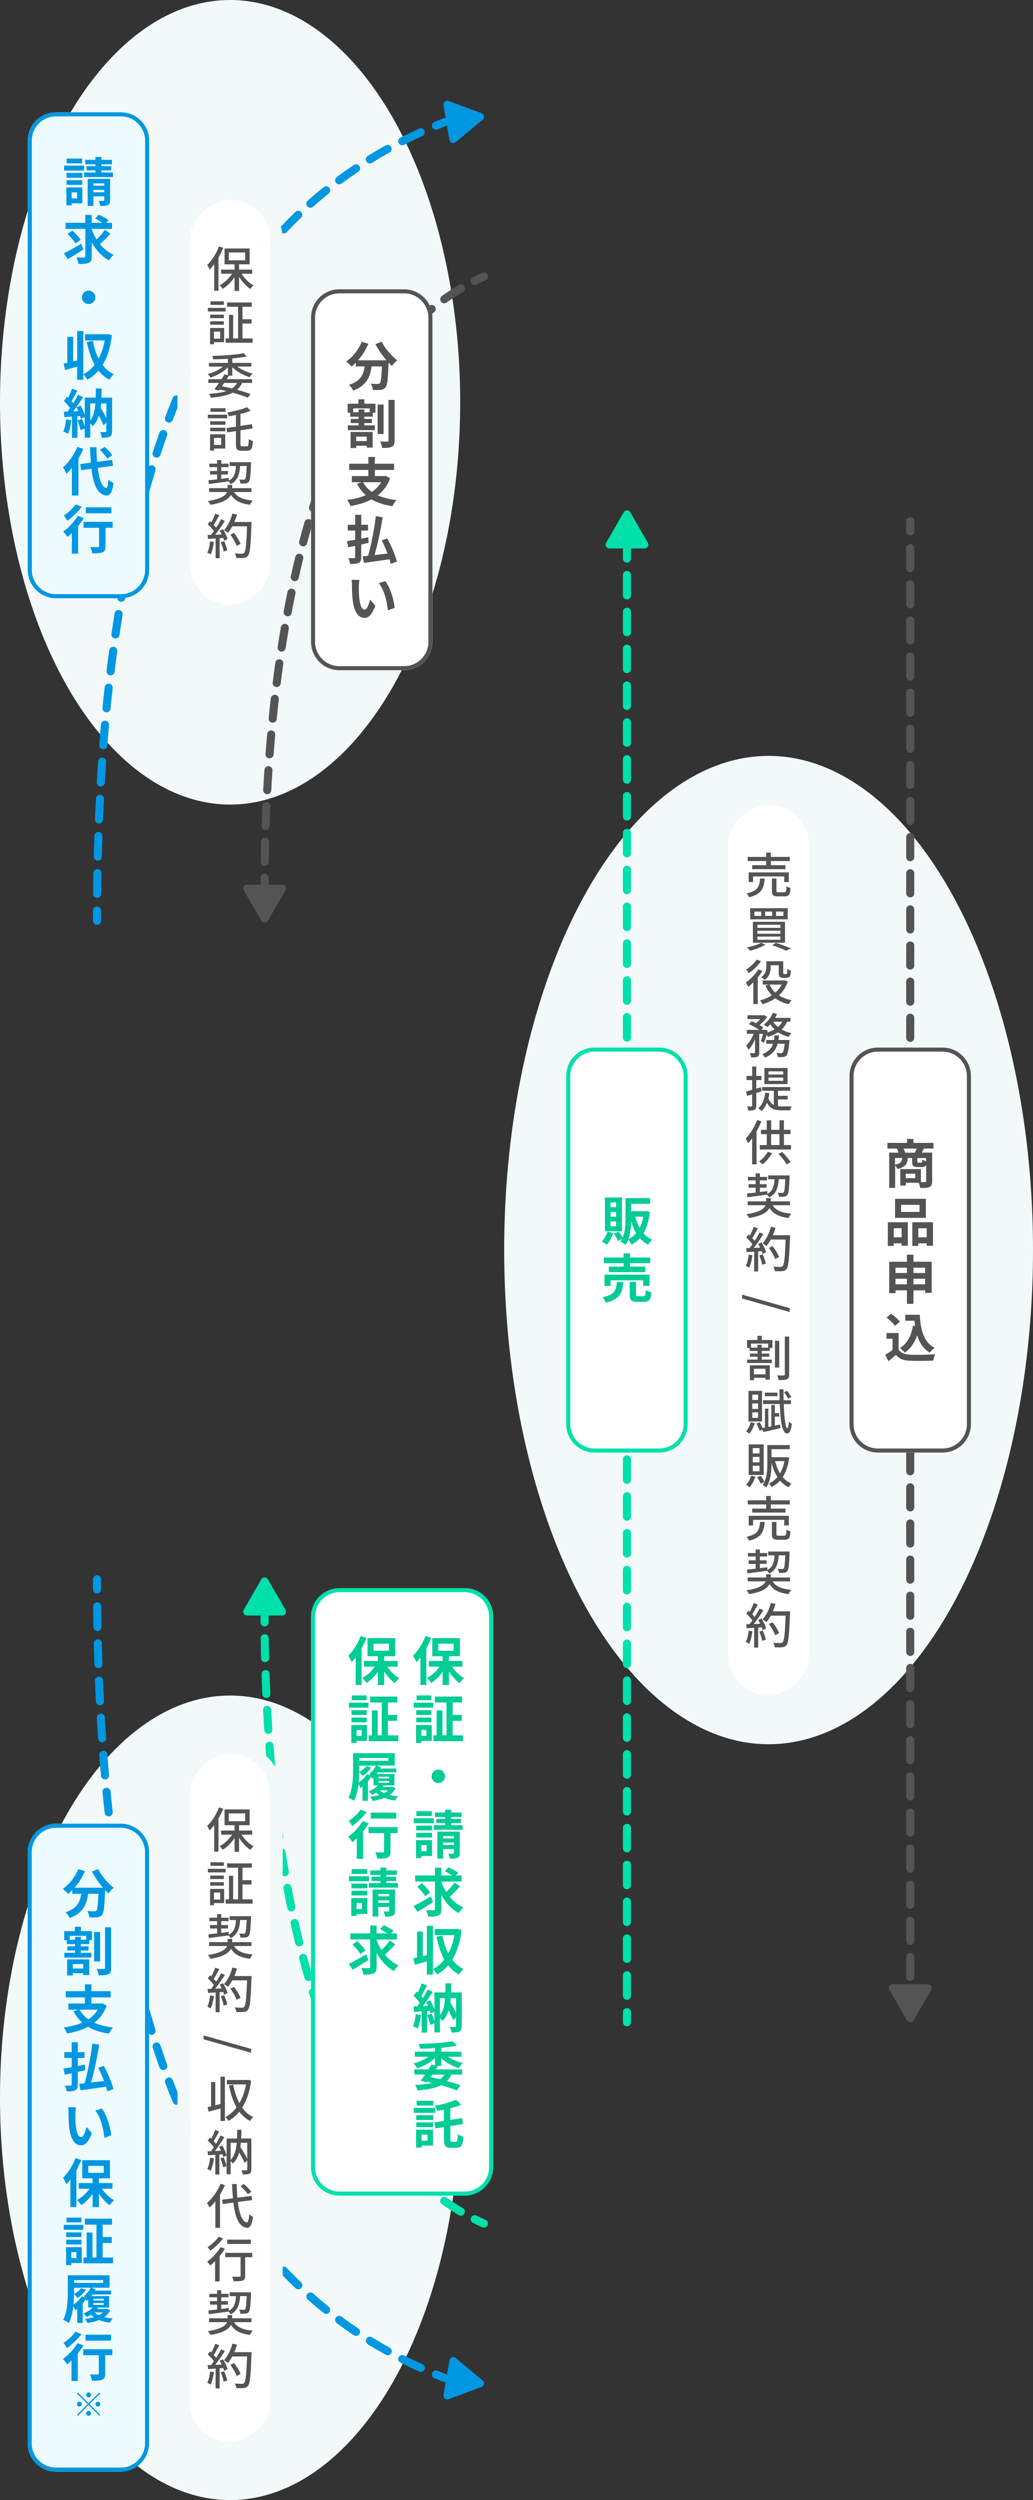 <?xml version="1.0" encoding="UTF-8"?>
<svg id="_レイヤー_2" data-name="レイヤー 2" xmlns="http://www.w3.org/2000/svg" viewBox="0 0 255.27 617.38">
  <rect x="0" y="0" width="255.27" height="617.38" fill="#333333" stroke="none"/>
  <defs>
    <style>
      .cls-1 {
        fill: #00cc96;
      }

      .cls-2 {
        fill: #fff;
      }

      .cls-3 {
        fill: #0097e2;
      }

      .cls-4 {
        fill: #f2f9f8;
      }

      .cls-5 {
        fill: #00e0aa;
      }

      .cls-6 {
        fill: #edfbff;
      }

      .cls-7 {
        fill: #545454;
      }
    </style>
  </defs>
  <g id="_下層-分割PAY" data-name="下層-分割PAY">
    <g id="_分割払いプラン" data-name="分割払いプラン">
      <g>
        <g>
          <ellipse class="cls-4" cx="189.93" cy="308.69" rx="65.34" ry="122.03"/>
          <g>
            <g>
              <path class="cls-5" d="m154.93,138.93c-.55,0-1-.45-1-1v-2.5c0-.55.45-1,1-1s1,.45,1,1v2.5c0,.55-.45,1-1,1Z"/>
              <path class="cls-5" d="m154.93,493.83c-.55,0-1-.45-1-1v-5.06c0-.55.45-1,1-1s1,.45,1,1v5.06c0,.55-.45,1-1,1Zm0-9.1c-.55,0-1-.45-1-1v-5.06c0-.55.45-1,1-1s1,.45,1,1v5.06c0,.55-.45,1-1,1Zm0-9.1c-.55,0-1-.45-1-1v-5.06c0-.55.45-1,1-1s1,.45,1,1v5.06c0,.55-.45,1-1,1Zm0-9.1c-.55,0-1-.45-1-1v-5.06c0-.55.45-1,1-1s1,.45,1,1v5.06c0,.55-.45,1-1,1Zm0-9.1c-.55,0-1-.45-1-1v-5.06c0-.55.45-1,1-1s1,.45,1,1v5.06c0,.55-.45,1-1,1Zm0-9.1c-.55,0-1-.45-1-1v-5.06c0-.55.45-1,1-1s1,.45,1,1v5.06c0,.55-.45,1-1,1Zm0-9.1c-.55,0-1-.45-1-1v-5.06c0-.55.45-1,1-1s1,.45,1,1v5.06c0,.55-.45,1-1,1Zm0-9.1c-.55,0-1-.45-1-1v-5.06c0-.55.45-1,1-1s1,.45,1,1v5.06c0,.55-.45,1-1,1Zm0-9.1c-.55,0-1-.45-1-1v-5.06c0-.55.45-1,1-1s1,.45,1,1v5.06c0,.55-.45,1-1,1Zm0-9.1c-.55,0-1-.45-1-1v-5.06c0-.55.45-1,1-1s1,.45,1,1v5.06c0,.55-.45,1-1,1Zm0-9.1c-.55,0-1-.45-1-1v-5.06c0-.55.45-1,1-1s1,.45,1,1v5.06c0,.55-.45,1-1,1Zm0-9.1c-.55,0-1-.45-1-1v-5.06c0-.55.45-1,1-1s1,.45,1,1v5.06c0,.55-.45,1-1,1Zm0-9.1c-.55,0-1-.45-1-1v-5.06c0-.55.45-1,1-1s1,.45,1,1v5.06c0,.55-.45,1-1,1Zm0-9.1c-.55,0-1-.45-1-1v-5.06c0-.55.45-1,1-1s1,.45,1,1v5.06c0,.55-.45,1-1,1Zm0-9.1c-.55,0-1-.45-1-1v-5.06c0-.55.45-1,1-1s1,.45,1,1v5.06c0,.55-.45,1-1,1Zm0-9.1c-.55,0-1-.45-1-1v-5.06c0-.55.45-1,1-1s1,.45,1,1v5.06c0,.55-.45,1-1,1Zm0-9.1c-.55,0-1-.45-1-1v-5.06c0-.55.45-1,1-1s1,.45,1,1v5.06c0,.55-.45,1-1,1Zm0-9.1c-.55,0-1-.45-1-1v-5.06c0-.55.45-1,1-1s1,.45,1,1v5.06c0,.55-.45,1-1,1Zm0-9.1c-.55,0-1-.45-1-1v-5.06c0-.55.45-1,1-1s1,.45,1,1v5.06c0,.55-.45,1-1,1Zm0-9.1c-.55,0-1-.45-1-1v-5.06c0-.55.45-1,1-1s1,.45,1,1v5.06c0,.55-.45,1-1,1Zm0-9.1c-.55,0-1-.45-1-1v-5.06c0-.55.45-1,1-1s1,.45,1,1v5.06c0,.55-.45,1-1,1Zm0-9.1c-.55,0-1-.45-1-1v-5.06c0-.55.45-1,1-1s1,.45,1,1v5.06c0,.55-.45,1-1,1Zm0-9.1c-.55,0-1-.45-1-1v-5.06c0-.55.45-1,1-1s1,.45,1,1v5.06c0,.55-.45,1-1,1Zm0-9.1c-.55,0-1-.45-1-1v-5.06c0-.55.45-1,1-1s1,.45,1,1v5.06c0,.55-.45,1-1,1Zm0-9.1c-.55,0-1-.45-1-1v-5.06c0-.55.45-1,1-1s1,.45,1,1v5.06c0,.55-.45,1-1,1Zm0-9.1c-.55,0-1-.45-1-1v-5.06c0-.55.45-1,1-1s1,.45,1,1v5.06c0,.55-.45,1-1,1Zm0-9.1c-.55,0-1-.45-1-1v-5.06c0-.55.45-1,1-1s1,.45,1,1v5.06c0,.55-.45,1-1,1Zm0-9.1c-.55,0-1-.45-1-1v-5.06c0-.55.45-1,1-1s1,.45,1,1v5.06c0,.55-.45,1-1,1Zm0-9.1c-.55,0-1-.45-1-1v-5.06c0-.55.45-1,1-1s1,.45,1,1v5.06c0,.55-.45,1-1,1Zm0-9.1c-.55,0-1-.45-1-1v-5.06c0-.55.45-1,1-1s1,.45,1,1v5.06c0,.55-.45,1-1,1Zm0-9.1c-.55,0-1-.45-1-1v-5.06c0-.55.45-1,1-1s1,.45,1,1v5.06c0,.55-.45,1-1,1Zm0-9.1c-.55,0-1-.45-1-1v-5.06c0-.55.45-1,1-1s1,.45,1,1v5.06c0,.55-.45,1-1,1Zm0-9.1c-.55,0-1-.45-1-1v-5.06c0-.55.45-1,1-1s1,.45,1,1v5.06c0,.55-.45,1-1,1Zm0-9.1c-.55,0-1-.45-1-1v-5.06c0-.55.45-1,1-1s1,.45,1,1v5.06c0,.55-.45,1-1,1Zm0-9.1c-.55,0-1-.45-1-1v-5.06c0-.55.45-1,1-1s1,.45,1,1v5.06c0,.55-.45,1-1,1Zm0-9.1c-.55,0-1-.45-1-1v-5.06c0-.55.45-1,1-1s1,.45,1,1v5.06c0,.55-.45,1-1,1Zm0-9.1c-.55,0-1-.45-1-1v-5.06c0-.55.45-1,1-1s1,.45,1,1v5.06c0,.55-.45,1-1,1Zm0-9.1c-.55,0-1-.45-1-1v-5.06c0-.55.45-1,1-1s1,.45,1,1v5.06c0,.55-.45,1-1,1Zm0-9.1c-.55,0-1-.45-1-1v-5.06c0-.55.45-1,1-1s1,.45,1,1v5.06c0,.55-.45,1-1,1Z"/>
              <path class="cls-5" d="m154.93,500.37c-.55,0-1-.45-1-1v-2.5c0-.55.45-1,1-1s1,.45,1,1v2.5c0,.55-.45,1-1,1Z"/>
            </g>
            <path class="cls-5" d="m160.09,134.96c.17-.29.17-.65,0-.94l-4.34-7.52c-.17-.29-.48-.47-.81-.47s-.65.18-.81.47l-4.34,7.52c-.08.15-.13.31-.13.47s.04.32.13.47c.17.29.48.47.81.47h8.69c.34,0,.65-.18.81-.47Z"/>
          </g>
          <g>
            <g>
              <rect class="cls-2" x="104.93" y="293.69" width="100" height="30" rx="7" ry="7" transform="translate(463.62 153.76) rotate(90)"/>
              <path class="cls-5" d="m162.93,259.69c3.31,0,6,2.69,6,6v86c0,3.31-2.69,6-6,6h-16c-3.31,0-6-2.69-6-6v-86c0-3.31,2.69-6,6-6h16m0-1h-16c-3.87,0-7,3.13-7,7v86c0,3.87,3.13,7,7,7h16c3.87,0,7-3.13,7-7v-86c0-3.87-3.13-7-7-7h0Z"/>
            </g>
            <g>
              <path class="cls-1" d="m151.54,304.48c-.36,1.09-.98,2.21-1.61,2.91-.29-.25-.87-.64-1.21-.83.61-.6,1.13-1.51,1.4-2.41l1.42.33Zm2.15-.43h-4.2v-8.35h4.2v8.35Zm-1.43-7.12h-1.39v1.18h1.39v-1.18Zm0,2.33h-1.39v1.21h1.39v-1.21Zm0,2.35h-1.39v1.21h1.39v-1.21Zm8.32-2.34c-.25,2.2-.77,3.93-1.56,5.27.58.68,1.3,1.22,2.13,1.6-.32.29-.78.85-.99,1.24-.79-.42-1.47-.98-2.04-1.62-.58.64-1.27,1.16-2.05,1.57-.18-.36-.52-.9-.83-1.21-.18.46-.4.9-.68,1.27-.26-.23-.88-.64-1.23-.79.16-.21.29-.44.4-.68l-1.05.52c-.17-.49-.6-1.25-.98-1.81l1.2-.51c.35.45.73,1.07.96,1.52.65-1.51.71-3.38.71-4.89v-4.88h6.08v1.39h-4.67v1.83h3.43l.25-.03.91.19Zm-3.37,5.23c-.51-.86-.91-1.83-1.24-2.9-.04,1.42-.19,3.03-.7,4.41.74-.35,1.39-.86,1.94-1.51Zm-.22-4.06c.26,1,.61,1.94,1.08,2.76.4-.79.72-1.72.91-2.76h-1.99Z"/>
              <path class="cls-1" d="m154.04,316.57c-.21,2.61-.78,4.26-4.33,5.11-.14-.4-.53-1.01-.84-1.34,3.08-.6,3.41-1.77,3.56-3.77h1.61Zm.04-4.63h-4.86v-1.4h4.86v-1.03h1.6v1.03h4.99v1.4h-4.99v.84h3.8v1.35h-9.02v-1.35h3.63v-.84Zm4.86,5.6v-1.38h-8.06v1.38h-1.5v-2.77h11.12v2.77h-1.56Zm.08,2.55c.43,0,.51-.22.56-1.55.31.25.97.48,1.39.58-.17,1.87-.57,2.35-1.79,2.35h-1.68c-1.51,0-1.89-.44-1.89-1.83v-3.08h1.56v3.07c0,.4.08.46.55.46h1.3Z"/>
            </g>
          </g>
          <g>
            <g>
              <path class="cls-7" d="m224.93,132.24c-.55,0-1-.45-1-1v-2.5c0-.55.45-1,1-1s1,.45,1,1v2.5c0,.55-.45,1-1,1Z"/>
              <path class="cls-7" d="m224.93,489.2c-.55,0-1-.45-1-1v-4.96c0-.55.45-1,1-1s1,.45,1,1v4.96c0,.55-.45,1-1,1Zm0-8.92c-.55,0-1-.45-1-1v-4.96c0-.55.45-1,1-1s1,.45,1,1v4.96c0,.55-.45,1-1,1Zm0-8.92c-.55,0-1-.45-1-1v-4.96c0-.55.45-1,1-1s1,.45,1,1v4.96c0,.55-.45,1-1,1Zm0-8.92c-.55,0-1-.45-1-1v-4.96c0-.55.45-1,1-1s1,.45,1,1v4.96c0,.55-.45,1-1,1Zm0-8.92c-.55,0-1-.45-1-1v-4.96c0-.55.45-1,1-1s1,.45,1,1v4.96c0,.55-.45,1-1,1Zm0-8.92c-.55,0-1-.45-1-1v-4.96c0-.55.45-1,1-1s1,.45,1,1v4.96c0,.55-.45,1-1,1Zm0-8.92c-.55,0-1-.45-1-1v-4.96c0-.55.45-1,1-1s1,.45,1,1v4.96c0,.55-.45,1-1,1Zm0-8.92c-.55,0-1-.45-1-1v-4.96c0-.55.45-1,1-1s1,.45,1,1v4.96c0,.55-.45,1-1,1Zm0-8.92c-.55,0-1-.45-1-1v-4.96c0-.55.45-1,1-1s1,.45,1,1v4.96c0,.55-.45,1-1,1Zm0-8.92c-.55,0-1-.45-1-1v-4.96c0-.55.45-1,1-1s1,.45,1,1v4.96c0,.55-.45,1-1,1Zm0-8.92c-.55,0-1-.45-1-1v-4.96c0-.55.45-1,1-1s1,.45,1,1v4.96c0,.55-.45,1-1,1Zm0-8.92c-.55,0-1-.45-1-1v-4.96c0-.55.45-1,1-1s1,.45,1,1v4.96c0,.55-.45,1-1,1Zm0-8.92c-.55,0-1-.45-1-1v-4.96c0-.55.45-1,1-1s1,.45,1,1v4.96c0,.55-.45,1-1,1Zm0-8.92c-.55,0-1-.45-1-1v-4.96c0-.55.45-1,1-1s1,.45,1,1v4.96c0,.55-.45,1-1,1Zm0-8.92c-.55,0-1-.45-1-1v-4.96c0-.55.45-1,1-1s1,.45,1,1v4.96c0,.55-.45,1-1,1Zm0-8.92c-.55,0-1-.45-1-1v-4.96c0-.55.45-1,1-1s1,.45,1,1v4.96c0,.55-.45,1-1,1Zm0-8.92c-.55,0-1-.45-1-1v-4.96c0-.55.45-1,1-1s1,.45,1,1v4.96c0,.55-.45,1-1,1Zm0-8.92c-.55,0-1-.45-1-1v-4.96c0-.55.45-1,1-1s1,.45,1,1v4.96c0,.55-.45,1-1,1Zm0-8.92c-.55,0-1-.45-1-1v-4.96c0-.55.45-1,1-1s1,.45,1,1v4.96c0,.55-.45,1-1,1Zm0-8.92c-.55,0-1-.45-1-1v-4.96c0-.55.45-1,1-1s1,.45,1,1v4.96c0,.55-.45,1-1,1Zm0-8.92c-.55,0-1-.45-1-1v-4.96c0-.55.45-1,1-1s1,.45,1,1v4.96c0,.55-.45,1-1,1Zm0-8.92c-.55,0-1-.45-1-1v-4.96c0-.55.45-1,1-1s1,.45,1,1v4.96c0,.55-.45,1-1,1Zm0-8.92c-.55,0-1-.45-1-1v-4.96c0-.55.45-1,1-1s1,.45,1,1v4.96c0,.55-.45,1-1,1Zm0-8.92c-.55,0-1-.45-1-1v-4.96c0-.55.45-1,1-1s1,.45,1,1v4.96c0,.55-.45,1-1,1Zm0-8.92c-.55,0-1-.45-1-1v-4.96c0-.55.45-1,1-1s1,.45,1,1v4.96c0,.55-.45,1-1,1Zm0-8.92c-.55,0-1-.45-1-1v-4.96c0-.55.45-1,1-1s1,.45,1,1v4.96c0,.55-.45,1-1,1Zm0-8.92c-.55,0-1-.45-1-1v-4.96c0-.55.45-1,1-1s1,.45,1,1v4.96c0,.55-.45,1-1,1Zm0-8.92c-.55,0-1-.45-1-1v-4.96c0-.55.45-1,1-1s1,.45,1,1v4.96c0,.55-.45,1-1,1Zm0-8.92c-.55,0-1-.45-1-1v-4.96c0-.55.45-1,1-1s1,.45,1,1v4.96c0,.55-.45,1-1,1Zm0-8.92c-.55,0-1-.45-1-1v-4.96c0-.55.45-1,1-1s1,.45,1,1v4.96c0,.55-.45,1-1,1Zm0-8.92c-.55,0-1-.45-1-1v-4.96c0-.55.45-1,1-1s1,.45,1,1v4.96c0,.55-.45,1-1,1Zm0-8.92c-.55,0-1-.45-1-1v-4.96c0-.55.45-1,1-1s1,.45,1,1v4.96c0,.55-.45,1-1,1Zm0-8.92c-.55,0-1-.45-1-1v-4.96c0-.55.45-1,1-1s1,.45,1,1v4.96c0,.55-.45,1-1,1Zm0-8.92c-.55,0-1-.45-1-1v-4.96c0-.55.45-1,1-1s1,.45,1,1v4.96c0,.55-.45,1-1,1Zm0-8.92c-.55,0-1-.45-1-1v-4.96c0-.55.45-1,1-1s1,.45,1,1v4.96c0,.55-.45,1-1,1Zm0-8.92c-.55,0-1-.45-1-1v-4.96c0-.55.45-1,1-1s1,.45,1,1v4.96c0,.55-.45,1-1,1Zm0-8.92c-.55,0-1-.45-1-1v-4.96c0-.55.45-1,1-1s1,.45,1,1v4.96c0,.55-.45,1-1,1Zm0-8.92c-.55,0-1-.45-1-1v-4.96c0-.55.45-1,1-1s1,.45,1,1v4.96c0,.55-.45,1-1,1Zm0-8.92c-.55,0-1-.45-1-1v-4.96c0-.55.45-1,1-1s1,.45,1,1v4.96c0,.55-.45,1-1,1Zm0-8.92c-.55,0-1-.45-1-1v-4.96c0-.55.45-1,1-1s1,.45,1,1v4.96c0,.55-.45,1-1,1Z"/>
              <path class="cls-7" d="m224.93,495.67c-.55,0-1-.45-1-1v-2.5c0-.55.45-1,1-1s1,.45,1,1v2.5c0,.55-.45,1-1,1Z"/>
            </g>
            <path class="cls-7" d="m225.75,498.9l4.34-7.52c.17-.29.17-.65,0-.94-.17-.29-.48-.47-.81-.47h-8.69c-.34,0-.65.18-.81.47-.08.15-.13.31-.13.47s.04.32.13.47l4.34,7.52c.17.29.48.47.81.47s.65-.18.81-.47Z"/>
          </g>
          <g>
            <g>
              <rect class="cls-2" x="174.93" y="293.69" width="100" height="30" rx="7" ry="7" transform="translate(533.62 83.76) rotate(90)"/>
              <path class="cls-7" d="m232.93,259.69c3.31,0,6,2.69,6,6v86c0,3.31-2.69,6-6,6h-16c-3.31,0-6-2.69-6-6v-86c0-3.31,2.69-6,6-6h16m0-1h-16c-3.87,0-7,3.13-7,7v86c0,3.87,3.13,7,7,7h16c3.87,0,7-3.13,7-7v-86c0-3.87-3.13-7-7-7h0Z"/>
            </g>
            <g>
              <path class="cls-7" d="m228.33,283.62c-.21.38-.4.73-.57,1.01h2.59v7.05c0,.77-.16,1.18-.66,1.43-.51.23-1.23.26-2.25.26-.06-.36-.26-.92-.44-1.31h-3.17v.71h-1.36v-4.08h5.1v3.22c.46.01.86.01,1.01.01.22,0,.29-.06.29-.26v-3.99c-.19.39-.52.52-1.04.52h-1.05c-1.16,0-1.39-.35-1.39-1.4v-.83h-1.05c-.12,1.44-.6,2.27-2.57,2.73-.09-.26-.32-.65-.56-.91v5.56h-1.47v-8.71h2.31c-.1-.32-.26-.71-.4-1.01h-2.35v-1.4h4.84v-.98h1.57v.98h4.97v1.4h-2.31Zm-7.15,3.98c1.39-.27,1.69-.74,1.78-1.64h-1.78v1.64Zm4.88-2.96c.16-.31.34-.68.48-1.01h-3.25c.17.34.34.73.42,1.01h2.35Zm.1,5.2h-2.34v1.09h2.34v-1.09Zm2.69-3.87h-2.16v.82c0,.27.04.31.26.31h.68c.22,0,.27-.09.31-.71.2.13.58.27.91.36v-.78Z"/>
              <path class="cls-7" d="m219.4,301.82h4.94v5.79h-1.55v-.59h-1.94v.65h-1.46v-5.85Zm1.46,1.48v2.24h1.94v-2.24h-1.94Zm7.94-2.56h-7.62v-4.71h7.62v4.71Zm-1.57-3.22h-4.55v1.75h4.55v-1.75Zm3.33,4.3v5.8h-1.56v-.6h-2.07v.65h-1.48v-5.85h5.11Zm-1.56,3.72v-2.24h-2.07v2.24h2.07Z"/>
              <path class="cls-7" d="m230.23,311.56v7.7h-1.61v-.62h-2.89v3.33h-1.62v-3.33h-2.82v.69h-1.55v-7.76h4.37v-1.74h1.62v1.74h4.5Zm-8.94,1.48v1.31h2.82v-1.31h-2.82Zm2.82,4.11v-1.38h-2.82v1.38h2.82Zm1.62-4.11v1.31h2.89v-1.31h-2.89Zm2.89,4.11v-1.38h-2.89v1.38h2.89Z"/>
              <path class="cls-7" d="m222.06,333.25c.53.87,1.51,1.22,2.86,1.27,1.52.07,4.45.03,6.18-.1-.17.36-.4,1.12-.48,1.56-1.56.08-4.17.1-5.72.04-1.6-.06-2.67-.43-3.51-1.44-.57.51-1.14,1.01-1.86,1.56l-.75-1.61c.56-.32,1.21-.75,1.78-1.2v-2.74h-1.5v-1.42h3v4.08Zm-.9-5.84c-.4-.62-1.33-1.48-2.09-2.05l1.14-.94c.78.55,1.73,1.35,2.17,1.96l-1.22,1.03Zm4.95.03c-.05-.43-.1-.87-.14-1.31h-2.26v-1.46h3.58c.19,3.68.98,6.81,3.68,8.16-.36.26-.92.81-1.21,1.18-1.6-.95-2.55-2.44-3.12-4.26-.65,1.86-1.64,3.29-3.06,4.28-.23-.3-.83-.9-1.2-1.17,1.82-1.08,2.82-3.02,3.22-5.5l.51.08Z"/>
            </g>
          </g>
          <g>
            <g>
              <rect class="cls-2" x="79.93" y="298.69" width="220" height="20" rx="10" ry="10" transform="translate(498.62 118.76) rotate(90)"/>
              <path class="cls-4" d="m189.93,198.69c5.52,0,10,4.48,10,10v200c0,5.52-4.48,10-10,10s-10-4.48-10-10v-200c0-5.52,4.48-10,10-10m0-3c-7.17,0-13,5.83-13,13v200c0,7.17,5.83,13,13,13s13-5.83,13-13v-200c0-7.17-5.83-13-13-13h0Z"/>
            </g>
            <g>
              <path class="cls-7" d="m188.97,216.94c-.19,2.42-.77,3.87-3.87,4.63-.1-.29-.38-.74-.61-.96,2.78-.58,3.18-1.69,3.33-3.67h1.15Zm.37-4.31h-4.57v-1.03h4.57v-1.06h1.15v1.06h4.69v1.03h-4.69v1.02h3.61v.98h-8.22v-.98h3.45v-1.02Zm4.46,5.19v-1.39h-7.7v1.39h-1.09v-2.39h9.92v2.39h-1.13Zm0,2.51c.42,0,.5-.18.54-1.48.23.18.7.35,1.01.42-.12,1.66-.42,2.08-1.44,2.08h-1.65c-1.21,0-1.51-.32-1.51-1.4v-3.01h1.12v3c0,.35.08.4.54.4h1.4Z"/>
              <path class="cls-7" d="m189.12,233.27c-.98.61-2.52,1.19-3.73,1.51-.19-.22-.59-.64-.84-.83,1.26-.24,2.71-.68,3.55-1.14l1.02.46Zm5.54-9.01v2.76h-9.29v-2.76h9.29Zm-.67,3.36v5.17h-7.94v-5.17h7.94Zm-7.58-1.45h1.7v-1.06h-1.7v1.06Zm.76,2.95h5.67v-.76h-5.67v.76Zm0,1.45h5.67v-.74h-5.67v.74Zm0,1.49h5.67v-.78h-5.67v.78Zm1.91-5.89h1.75v-1.06h-1.75v1.06Zm2.64,6.66c1.33.41,2.83.96,3.73,1.36l-1.19.58c-.77-.38-2.1-.92-3.42-1.34l.88-.59Zm.06-6.66h1.81v-1.06h-1.81v1.06Z"/>
              <path class="cls-7" d="m188.4,239.76c-.32.54-.72,1.09-1.15,1.61v6.57h-1.09v-5.37c-.42.42-.84.79-1.25,1.12-.12-.25-.44-.82-.62-1.06,1.14-.78,2.37-2.03,3.11-3.26l1.01.4Zm-.34-2.39c-.74,1.07-1.94,2.23-3.07,2.96-.11-.24-.4-.71-.58-.92.97-.61,2.05-1.62,2.58-2.46l1.07.42Zm6.62,5.04c-.47,1.39-1.24,2.51-2.19,3.38.86.56,1.92.96,3.12,1.19-.24.24-.56.7-.71,1-1.31-.3-2.4-.79-3.31-1.46-.95.65-2.03,1.13-3.17,1.46-.13-.28-.41-.72-.61-.95,1.04-.25,2.04-.68,2.93-1.26-.66-.67-1.19-1.48-1.6-2.39l.84-.25h-1.51v-1.02h5.25l.2-.04.76.34Zm-4.22-3.69c0,1.07-.24,2.39-1.48,3.24-.19-.18-.66-.52-.91-.64,1.14-.77,1.31-1.79,1.31-2.63v-1.32h4.17v2.73c0,.2.01.34.07.38.04.04.11.05.18.05h.36c.1,0,.19-.01.24-.04.05-.04.11-.11.13-.26.02-.16.04-.53.05-.98.2.18.58.36.85.44-.02.47-.07,1.02-.14,1.21-.1.23-.23.37-.41.46-.17.07-.47.12-.66.12h-.7c-.3,0-.61-.07-.8-.25-.2-.18-.28-.42-.28-1.13v-1.74h-1.99v.35Zm-.3,4.41c.34.76.82,1.42,1.44,1.98.64-.56,1.16-1.22,1.56-1.98h-3Z"/>
              <path class="cls-7" d="m194.5,252.3c-.32.76-.78,1.39-1.33,1.92.71.41,1.54.71,2.42.9-.23.22-.55.65-.7.94-.96-.25-1.83-.64-2.6-1.15-.73.48-1.59.84-2.53,1.13-.06-.13-.18-.31-.31-.49-.2.71-.43,1.42-.66,1.93l-.77-.38c.19-.47.37-1.14.53-1.8h-.92v4.61c0,.54-.08.84-.44,1.03-.35.16-.84.18-1.58.18-.04-.3-.18-.76-.32-1.06.48.02.96.02,1.1.01.14-.01.19-.04.19-.18v-3.25c-.44,1.03-1.01,2-1.62,2.6-.11-.32-.37-.78-.56-1.07.72-.64,1.4-1.78,1.83-2.88h-1.67v-.97h3.06c-.66-.48-1.7-1.04-2.57-1.42l.7-.72c.34.13.72.3,1.08.48.37-.29.73-.65,1.03-1.01h-3.15v-.95h3.95l.18-.04.72.44c-.44.71-1.16,1.45-1.87,2,.38.22.71.44.96.64l-.52.56h.74l.17-.06.67.24c-.04.16-.07.31-.11.48.68-.19,1.3-.44,1.83-.76-.41-.38-.77-.8-1.07-1.26-.24.26-.48.49-.72.7-.22-.18-.65-.49-.92-.64.95-.68,1.8-1.76,2.28-2.89l1.04.29c-.14.32-.31.64-.49.95h3.78v.94h-.83Zm.61,4.5s-.01.29-.04.44c-.2,2.15-.42,3.07-.76,3.43-.24.24-.48.31-.8.36-.3.02-.79.02-1.33,0-.02-.31-.14-.74-.3-1.03.47.05.91.06,1.12.06.18,0,.28-.02.38-.13.2-.18.37-.79.53-2.19h-1.74c-.41,1.48-1.25,2.67-3.14,3.42-.13-.26-.43-.67-.66-.86,1.56-.56,2.29-1.46,2.66-2.55h-1.68v-.94h1.92c.06-.37.11-.74.14-1.14h1.1c-.04.4-.08.77-.14,1.14h2.73Zm-4.05-4.5c.31.49.72.92,1.21,1.32.42-.37.76-.82,1.01-1.32h-2.22Z"/>
              <path class="cls-7" d="m186.89,269.9v3.11c0,.55-.11.85-.42,1.02-.32.18-.8.22-1.56.22-.02-.26-.16-.74-.3-1.03.48.01.92.01,1.06.01.14,0,.2-.05.2-.22v-2.78l-1.26.38-.25-1.08c.42-.11.95-.25,1.51-.41v-2.41h-1.39v-1.03h1.39v-2.31h1.02v2.31h1.27v1.03h-1.27v2.11l1.15-.34.16,1.01-1.31.41Zm5.36,3.25c.32.05.66.06,1.01.06s1.88,0,2.34-.01c-.13.24-.28.71-.31.98h-2.06c-1.67,0-2.91-.3-3.69-1.88-.32.84-.77,1.52-1.35,2.05-.17-.18-.59-.53-.83-.67,1.03-.83,1.55-2.17,1.74-3.86l1.01.12c-.06.44-.13.86-.23,1.26.31.86.77,1.38,1.34,1.65v-3.5h-2.88v-.91h6.93v.91h-3.01v1.25h2.4v.89h-2.4v1.67Zm2.37-5.44h-5.73v-3.98h5.73v3.98Zm-1.07-3.15h-3.65v.78h3.65v-.78Zm0,1.54h-3.65v.79h3.65v-.79Z"/>
              <path class="cls-7" d="m188.14,276.9c-.32.84-.73,1.7-1.19,2.49v8.14h-1.09v-6.43c-.32.44-.66.85-1,1.21-.11-.28-.43-.88-.61-1.14,1.13-1.12,2.19-2.85,2.84-4.62l1.04.34Zm2.66,7.86c-.59,1.04-1.51,2.09-2.33,2.76-.2-.2-.64-.54-.89-.71.84-.59,1.65-1.5,2.16-2.39l1.06.34Zm4.67-2v1.09h-7.72v-1.09h1.73v-2.7h-1.44v-1.07h1.44v-2.33h1.09v2.33h2.06v-2.35h1.09v2.35h1.63v1.07h-1.63v2.7h1.75Zm-4.91,0h2.06v-2.7h-2.06v2.7Zm2.73,1.69c.78.77,1.64,1.8,2.06,2.51l-.94.6c-.4-.73-1.25-1.82-2.03-2.61l.9-.49Z"/>
              <path class="cls-7" d="m190.93,297.62c.79,1.28,2.28,1.9,4.62,2.09-.25.25-.55.73-.68,1.06-2.33-.29-3.79-1.01-4.71-2.47-.52,1.01-1.85,1.97-5.05,2.47-.13-.26-.42-.7-.65-.94,3.3-.5,4.4-1.38,4.74-2.21h-4.44v-.96h4.57v-.79h1.14v.79h4.76v.96h-4.29Zm-6.32-2.9c.59-.06,1.32-.14,2.12-.23v-1.2h-1.74v-.86h1.74v-.95h-1.91v-.86h1.91v-.88h1.04v.88h1.8v.86h-1.8v.95h1.66v.86h-1.66v1.07l1.85-.23.02.68c1.34-.73,1.66-1.92,1.76-3.61h-1.56v-.95h5.29s0,.31-.01.44c-.12,2.93-.24,4.03-.55,4.41-.2.26-.43.36-.77.4-.29.04-.79.04-1.31.02-.02-.3-.13-.74-.3-1,.47.05.9.05,1.08.05s.29-.02.4-.14c.17-.23.29-1.07.38-3.24h-1.61c-.16,2.11-.6,3.6-2.35,4.51-.1-.2-.32-.5-.52-.7-1.75.25-3.56.48-4.87.65l-.11-.95Z"/>
              <path class="cls-7" d="m185.95,309.97c-.16,1.13-.43,2.29-.8,3.06-.18-.13-.62-.34-.85-.42.36-.72.59-1.77.71-2.81l.95.17Zm2.22-3.2c.49.78.98,1.8,1.15,2.46l-.85.41c-.05-.19-.12-.42-.22-.67l-.89.06v4.94h-1v-4.88c-.68.04-1.32.07-1.87.11l-.1-.98.84-.02c.23-.29.46-.6.7-.94-.37-.53-.98-1.18-1.51-1.68l.54-.74c.11.1.22.19.32.29.37-.66.77-1.52.98-2.17l1.01.36c-.43.82-.94,1.76-1.37,2.41.23.24.43.48.59.7.47-.72.9-1.46,1.21-2.09l.95.41c-.68,1.09-1.58,2.41-2.39,3.41l1.6-.06c-.16-.34-.32-.66-.5-.96l.8-.35Zm.3,2.97c.32.72.65,1.66.78,2.27l-.89.31c-.11-.62-.43-1.57-.73-2.3l.84-.28Zm6.76-4.17c-.2,5.29-.36,7.16-.86,7.77-.29.4-.59.5-1.06.55-.41.06-1.14.05-1.85.01-.02-.32-.16-.8-.37-1.12.78.06,1.5.07,1.79.07.25,0,.38-.05.52-.2.38-.38.58-2.16.73-6.56h-3.66c-.32.61-.68,1.16-1.06,1.61-.22-.19-.72-.52-.98-.67.91-.97,1.66-2.53,2.08-4.1l1.14.26c-.18.62-.41,1.25-.66,1.83h4.25v.54Zm-3.68,5.34c-.24-.73-.9-1.89-1.54-2.76l.9-.44c.65.82,1.35,1.96,1.62,2.7l-.98.5Z"/>
              <path class="cls-7" d="m195.13,323.02v.96l-11.74-3.33v-.96l11.74,3.33Z"/>
              <path class="cls-7" d="m188.25,330.9h2.63v1.96h-.65v.74h-1.99v.65h1.85v.78h-1.85v.7h2.52v.85h-6.14v-.85h2.58v-.7h-1.87v-.78h1.87v-.65h-1.97v-.74h-.61v-1.96h2.55v-1.03h1.08v1.03Zm-2.94,6.25h4.92v3.53h-1.06v-.44h-2.85v.58h-1.01v-3.66Zm4.53-5.37h-4.25v1.01h1.59v-.72h1.04v.72h1.61v-1.01Zm-3.53,6.21v1.39h2.85v-1.39h-2.85Zm6.25-.29h-1.06v-6.61h1.06v6.61Zm2.46-7.66v9.34c0,.7-.13,1.01-.55,1.2-.41.18-1.12.22-2.05.22-.05-.32-.22-.84-.38-1.16.72.02,1.42.02,1.65.01.18,0,.25-.06.25-.26v-9.34h1.08Z"/>
              <path class="cls-7" d="m186.51,351.43c-.29.98-.79,1.98-1.33,2.61-.2-.17-.61-.44-.84-.58.53-.56.95-1.42,1.19-2.27l.98.23Zm1.8-.41h-3.35v-7.56h3.35v7.56Zm-.97-6.64h-1.44v1.33h1.44v-1.33Zm0,2.18h-1.44v1.36h1.44v-1.36Zm0,2.2h-1.44v1.37h1.44v-1.37Zm5.42,3.02l.1.88c-1.46.35-3.02.7-4.19.96l-.25-.59-.7.3c-.13-.48-.48-1.24-.8-1.8l.8-.31c.28.43.56.97.73,1.42l.58-.11v-4.68h.84v4.51l.74-.14v-5.27h.86v1.99h1.08v.86h-1.08v2.24l1.28-.26Zm.92-5.06c.12,3.43.42,5.94.91,5.95.16,0,.29-.62.35-1.66.16.23.59.52.74.61-.25,1.93-.74,2.39-1.14,2.37-1.27-.02-1.69-2.9-1.85-7.28h-4.14v-.94h4.1c-.02-.86-.04-1.76-.05-2.71h1.02c0,.94,0,1.85.02,2.71h1.82v.94h-1.8Zm-1.54-1.94h-3.12v-.89h3.12v.89Zm2.61.62c-.18-.44-.6-1.13-1-1.61l.74-.36c.42.47.86,1.12,1.04,1.56l-.79.41Z"/>
              <path class="cls-7" d="m186.66,364.65c-.31.98-.85,1.97-1.43,2.6-.2-.17-.62-.47-.88-.61.58-.55,1.03-1.39,1.27-2.24l1.03.25Zm2.06-.43h-3.71v-7.54h3.71v7.54Zm-1.04-6.63h-1.66v1.32h1.66v-1.32Zm0,2.18h-1.66v1.34h1.66v-1.34Zm0,2.18h-1.66v1.37h1.66v-1.37Zm7.35-2c-.26,2.02-.82,3.6-1.61,4.81.59.68,1.31,1.24,2.16,1.61-.23.19-.56.61-.72.89-.83-.41-1.51-.97-2.1-1.64-.6.67-1.31,1.2-2.1,1.6-.14-.26-.42-.71-.65-.9.79-.35,1.5-.88,2.1-1.58-.65-1.01-1.12-2.21-1.45-3.57v.06c0,1.85-.16,4.41-1.3,6.06-.2-.19-.65-.48-.89-.6.17-.24.3-.49.43-.76l-.92.46c-.16-.44-.54-1.1-.88-1.61l.88-.37c.36.48.74,1.1.92,1.52.66-1.45.72-3.25.72-4.7v-4.39h5.54v1.02h-4.51v1.98h3.53l.18-.02.66.16Zm-3.49.85c.28,1.13.67,2.16,1.21,3.02.5-.84.88-1.85,1.1-3.02h-2.31Z"/>
              <path class="cls-7" d="m188.97,375.82c-.19,2.42-.77,3.87-3.87,4.63-.1-.29-.38-.74-.61-.96,2.78-.58,3.18-1.69,3.33-3.67h1.15Zm.37-4.31h-4.57v-1.03h4.57v-1.06h1.15v1.06h4.69v1.03h-4.69v1.02h3.61v.98h-8.22v-.98h3.45v-1.02Zm4.46,5.19v-1.39h-7.7v1.39h-1.09v-2.39h9.92v2.39h-1.13Zm0,2.51c.42,0,.5-.18.54-1.48.23.18.7.35,1.01.42-.12,1.66-.42,2.08-1.44,2.08h-1.65c-1.21,0-1.51-.32-1.51-1.4v-3.01h1.12v3c0,.35.08.4.54.4h1.4Z"/>
              <path class="cls-7" d="m190.93,390.5c.79,1.28,2.28,1.9,4.62,2.09-.25.25-.55.73-.68,1.06-2.33-.29-3.79-1.01-4.71-2.47-.52,1.01-1.85,1.97-5.05,2.47-.13-.26-.42-.7-.65-.94,3.3-.5,4.4-1.38,4.74-2.21h-4.44v-.96h4.57v-.79h1.14v.79h4.76v.96h-4.29Zm-6.32-2.9c.59-.06,1.32-.14,2.12-.23v-1.2h-1.74v-.86h1.74v-.95h-1.91v-.86h1.91v-.88h1.04v.88h1.8v.86h-1.8v.95h1.66v.86h-1.66v1.07l1.85-.23.02.68c1.34-.73,1.66-1.92,1.76-3.61h-1.56v-.95h5.29s0,.31-.01.44c-.12,2.93-.24,4.03-.55,4.41-.2.26-.43.36-.77.4-.29.04-.79.04-1.31.02-.02-.3-.13-.74-.3-1,.47.05.9.05,1.08.05s.29-.02.4-.14c.17-.23.29-1.07.38-3.24h-1.61c-.16,2.11-.6,3.6-2.35,4.51-.1-.2-.32-.5-.52-.7-1.75.25-3.56.48-4.87.65l-.11-.95Z"/>
              <path class="cls-7" d="m185.95,402.85c-.16,1.13-.43,2.29-.8,3.06-.18-.13-.62-.34-.85-.42.36-.72.59-1.77.71-2.81l.95.17Zm2.22-3.2c.49.78.98,1.8,1.15,2.46l-.85.41c-.05-.19-.12-.42-.22-.67l-.89.06v4.94h-1v-4.88c-.68.04-1.32.07-1.87.11l-.1-.98.84-.02c.23-.29.46-.6.7-.94-.37-.53-.98-1.18-1.51-1.68l.54-.74c.11.1.22.19.32.29.37-.66.77-1.52.98-2.17l1.01.36c-.43.82-.94,1.76-1.37,2.41.23.24.43.48.59.7.47-.72.9-1.46,1.21-2.09l.95.41c-.68,1.09-1.58,2.41-2.39,3.41l1.6-.06c-.16-.34-.32-.66-.5-.96l.8-.35Zm.3,2.97c.32.72.65,1.66.78,2.27l-.89.31c-.11-.62-.43-1.57-.73-2.3l.84-.28Zm6.76-4.17c-.2,5.29-.36,7.16-.86,7.77-.29.4-.59.5-1.06.55-.41.06-1.14.05-1.85.01-.02-.32-.16-.8-.37-1.12.78.06,1.5.07,1.79.07.25,0,.38-.05.52-.2.38-.38.58-2.16.73-6.56h-3.66c-.32.61-.68,1.16-1.06,1.61-.22-.19-.72-.52-.98-.67.91-.97,1.66-2.53,2.08-4.1l1.14.26c-.18.62-.41,1.25-.66,1.83h4.25v.54Zm-3.68,5.34c-.24-.73-.9-1.89-1.54-2.76l.9-.44c.65.82,1.35,1.96,1.62,2.7l-.98.5Z"/>
            </g>
          </g>
        </g>
        <ellipse class="cls-4" cx="56.86" cy="518.03" rx="56.86" ry="99.34"/>
        <g>
          <path class="cls-3" d="m111.67,582.11c.32-.12.67-.06.93.16l6.68,5.56c.26.21.38.55.33.88s-.29.61-.6.72l-8.15,3.01c-.32.12-.67.06-.93-.16-.09-.08-.17-.17-.23-.27-.1-.18-.14-.4-.1-.61l1.47-8.56c.06-.33.29-.61.6-.72Z"/>
          <g>
            <path class="cls-5" d="m119.59,550.08c-.13,0-.27-.03-.4-.08-.78-.34-1.55-.7-2.31-1.08-.5-.24-.7-.84-.45-1.34.25-.49.84-.7,1.34-.45.73.36,1.47.71,2.22,1.04.51.22.74.81.51,1.32-.16.38-.53.6-.92.6Z"/>
            <path class="cls-5" d="m113.88,547.15c-.17,0-.35-.04-.51-.14-1.41-.83-2.82-1.75-4.18-2.72-.45-.32-.55-.95-.23-1.4.32-.45.95-.55,1.4-.23,1.31.94,2.67,1.82,4.03,2.62.48.28.63.89.35,1.37-.19.32-.52.49-.86.49Zm-7.22-5.06c-.22,0-.45-.07-.63-.23-1.26-1.04-2.52-2.15-3.72-3.31-.4-.38-.41-1.02-.03-1.41.38-.4,1.02-.41,1.41-.03,1.17,1.13,2.39,2.21,3.61,3.21.43.35.49.98.14,1.41-.2.24-.48.37-.77.37Zm-6.42-6.07c-.27,0-.54-.11-.73-.32-1.1-1.19-2.2-2.46-3.26-3.77-.35-.43-.28-1.06.15-1.41.43-.35,1.06-.28,1.41.15,1.03,1.27,2.1,2.5,3.17,3.66.38.41.35,1.04-.05,1.41-.19.18-.44.27-.68.27Zm-5.61-6.83c-.31,0-.61-.14-.81-.41-.96-1.31-1.9-2.68-2.82-4.09-.3-.46-.17-1.08.29-1.38.46-.3,1.08-.17,1.38.29.89,1.38,1.82,2.72,2.75,4,.33.45.23,1.07-.22,1.4-.18.13-.38.19-.59.19Zm-4.86-7.39c-.34,0-.67-.17-.86-.49-.83-1.4-1.64-2.85-2.43-4.33-.26-.49-.07-1.09.41-1.35.49-.26,1.09-.07,1.35.41.77,1.45,1.57,2.88,2.38,4.25.28.48.12,1.09-.35,1.37-.16.09-.34.14-.51.14Zm-4.19-7.79c-.37,0-.73-.21-.9-.56-.71-1.45-1.41-2.97-2.09-4.49-.22-.51,0-1.1.51-1.32.51-.22,1.1,0,1.32.51.66,1.5,1.35,2.99,2.05,4.42.24.5.04,1.1-.46,1.34-.14.07-.29.1-.44.1Zm-3.61-8.08c-.39,0-.77-.24-.93-.62-.61-1.5-1.21-3.05-1.79-4.61-.19-.52.07-1.09.59-1.29.52-.19,1.09.07,1.28.59.57,1.54,1.17,3.08,1.77,4.55.21.51-.04,1.09-.55,1.3-.12.05-.25.07-.38.07Zm-3.1-8.29c-.42,0-.8-.26-.95-.68-.53-1.53-1.04-3.11-1.54-4.7-.16-.53.13-1.09.66-1.25.53-.16,1.09.13,1.25.66.49,1.57,1,3.13,1.52,4.65.18.52-.1,1.09-.62,1.27-.11.04-.22.05-.32.05Zm-2.66-8.44c-.43,0-.83-.28-.96-.72-.45-1.57-.89-3.16-1.31-4.76-.14-.53.18-1.08.71-1.22.53-.14,1.08.18,1.22.71.42,1.59.85,3.16,1.3,4.72.15.53-.15,1.08-.68,1.24-.09.03-.19.04-.28.04Zm-2.28-8.55c-.45,0-.86-.31-.97-.76-.39-1.59-.76-3.19-1.12-4.81-.12-.54.22-1.07.76-1.19.54-.12,1.07.22,1.19.76.36,1.6.73,3.19,1.11,4.77.13.54-.2,1.08-.73,1.21-.08.02-.16.03-.24.03Zm-1.94-8.64c-.47,0-.88-.33-.98-.8-.33-1.61-.64-3.22-.95-4.84-.1-.54.26-1.06.8-1.17.54-.1,1.06.26,1.17.8.3,1.61.61,3.21.94,4.81.11.54-.24,1.07-.78,1.18-.07.01-.14.02-.2.02Zm-1.63-8.7c-.48,0-.9-.34-.98-.83-.28-1.62-.54-3.24-.79-4.87-.08-.55.29-1.06.84-1.14.54-.08,1.06.29,1.14.84.25,1.62.51,3.23.79,4.84.09.54-.27,1.06-.82,1.15-.06,0-.11.01-.17.01Zm-1.36-8.73c-.49,0-.92-.36-.99-.86-.23-1.62-.45-3.25-.65-4.88-.07-.55.32-1.05.87-1.12.55-.07,1.05.32,1.12.87.2,1.62.42,3.24.65,4.85.08.55-.3,1.05-.85,1.13-.05,0-.09,0-.14,0Zm-1.12-8.77c-.5,0-.93-.38-.99-.89-.19-1.63-.36-3.27-.52-4.9-.05-.55.35-1.04.9-1.09.55-.06,1.04.35,1.09.9.16,1.63.34,3.25.52,4.87.06.55-.33,1.04-.88,1.11-.04,0-.08,0-.11,0Zm-.89-8.81c-.51,0-.95-.39-.99-.91-.15-1.64-.28-3.28-.41-4.92-.04-.55.37-1.03.92-1.07.55-.04,1.03.37,1.07.92.12,1.63.26,3.26.4,4.89.05.55-.36,1.04-.91,1.08-.03,0-.06,0-.09,0Zm-.68-8.84c-.52,0-.96-.41-1-.93-.11-1.65-.21-3.29-.3-4.93-.03-.55.39-1.02.94-1.05.55-.03,1.02.39,1.05.94.09,1.63.19,3.27.3,4.91.04.55-.38,1.03-.93,1.06-.02,0-.04,0-.07,0Zm-.49-8.85c-.53,0-.97-.42-1-.96-.07-1.65-.14-3.29-.19-4.92-.02-.55.41-1.01.97-1.03.56-.03,1.01.41,1.03.97.05,1.63.12,3.26.19,4.9.02.55-.4,1.02-.95,1.04-.02,0-.03,0-.05,0Zm-.31-8.85c-.54,0-.99-.43-1-.98-.04-1.65-.07-3.29-.09-4.93,0-.55.43-1.01.99-1.01.55,0,1.01.43,1.01.99.02,1.63.05,3.26.09,4.9.01.55-.42,1.01-.98,1.02,0,0-.02,0-.03,0Z"/>
            <path class="cls-5" d="m65.39,401.62c-.55,0-1-.44-1-.99,0-.84,0-1.67,0-2.5,0-.55.45-1,1-1s1,.45,1,1c0,.83,0,1.66,0,2.49,0,.55-.44,1-.99,1.01h0Z"/>
          </g>
          <g>
            <path class="cls-3" d="m110.05,588.27c-.12,0-.24-.02-.36-.07-.79-.3-1.57-.62-2.34-.93-.51-.21-.75-.79-.54-1.3.21-.51.79-.76,1.31-.54.76.31,1.53.62,2.3.92.52.2.77.78.57,1.29-.15.4-.53.64-.93.64Z"/>
            <path class="cls-3" d="m103.99,585.73c-.14,0-.28-.03-.41-.09-1.56-.7-3.11-1.45-4.63-2.22-.49-.25-.69-.85-.44-1.34.25-.49.85-.69,1.34-.44,1.49.76,3.02,1.49,4.55,2.18.5.23.73.82.5,1.32-.17.37-.53.59-.91.59Zm-8.19-4.12c-.16,0-.33-.04-.48-.13-1.49-.83-2.98-1.7-4.43-2.6-.47-.29-.61-.91-.32-1.38.29-.47.91-.61,1.38-.32,1.42.88,2.89,1.74,4.35,2.55.48.27.66.88.39,1.36-.18.33-.52.51-.88.51Zm-7.82-4.79c-.19,0-.39-.06-.56-.17-1.42-.95-2.83-1.95-4.2-2.97-.44-.33-.53-.96-.21-1.4.33-.44.96-.53,1.4-.21,1.34,1,2.72,1.98,4.12,2.91.46.31.58.93.27,1.39-.19.29-.51.44-.83.44Zm-7.38-5.44c-.22,0-.44-.07-.63-.22-1.33-1.07-2.65-2.19-3.93-3.32-.41-.37-.45-1-.08-1.41s1-.45,1.41-.08c1.25,1.11,2.55,2.21,3.85,3.26.43.35.5.98.15,1.41-.2.25-.49.37-.78.37Zm-6.88-6.05c-.25,0-.5-.09-.69-.28-1.23-1.17-2.45-2.39-3.62-3.63-.38-.4-.37-1.03.03-1.41.4-.38,1.03-.37,1.41.03,1.16,1.21,2.35,2.41,3.56,3.56.4.38.41,1.01.03,1.41-.2.21-.46.31-.72.31Zm-6.35-6.6c-.28,0-.55-.11-.75-.34-1.13-1.27-2.24-2.59-3.32-3.92-.35-.43-.28-1.06.15-1.41.43-.35,1.06-.28,1.41.15,1.06,1.31,2.16,2.6,3.27,3.85.37.41.33,1.05-.08,1.41-.19.17-.43.25-.66.25Zm-5.81-7.09c-.3,0-.6-.14-.8-.4-1.02-1.35-2.03-2.75-3.01-4.16-.31-.45-.2-1.08.25-1.39.45-.31,1.08-.2,1.39.25.96,1.39,1.96,2.77,2.96,4.09.33.44.25,1.07-.19,1.4-.18.14-.39.2-.6.2Zm-5.26-7.51c-.33,0-.65-.16-.84-.46-.92-1.41-1.83-2.88-2.71-4.36-.28-.47-.13-1.09.35-1.37.47-.28,1.09-.13,1.37.35.87,1.46,1.77,2.9,2.67,4.3.3.46.17,1.08-.3,1.38-.17.11-.36.16-.54.16Zm-4.72-7.86c-.35,0-.69-.19-.87-.51-.82-1.47-1.63-2.99-2.42-4.52-.25-.49-.06-1.09.43-1.35.49-.25,1.09-.06,1.35.43.77,1.51,1.58,3.01,2.38,4.46.27.48.1,1.09-.39,1.36-.15.09-.32.13-.49.13Zm-4.21-8.15c-.37,0-.73-.21-.9-.57-.73-1.52-1.45-3.09-2.14-4.66-.22-.51,0-1.1.51-1.32.5-.22,1.1,0,1.32.51.69,1.55,1.4,3.1,2.12,4.6.24.5.03,1.1-.47,1.33-.14.07-.29.1-.43.1Zm-3.73-8.38c-.39,0-.77-.23-.92-.62-.64-1.55-1.28-3.15-1.89-4.76-.2-.52.06-1.09.58-1.29.52-.2,1.09.06,1.29.58.61,1.59,1.24,3.18,1.87,4.71.21.51-.03,1.1-.54,1.31-.12.05-.25.08-.38.08Zm-3.29-8.56c-.41,0-.8-.26-.94-.66-.57-1.6-1.12-3.21-1.66-4.85-.17-.52.11-1.09.64-1.26.52-.17,1.09.11,1.26.64.53,1.62,1.08,3.22,1.64,4.8.19.52-.09,1.09-.61,1.28-.11.04-.22.06-.34.06Zm-2.89-8.71c-.43,0-.82-.28-.96-.71-.5-1.62-.98-3.26-1.45-4.91-.15-.53.16-1.08.69-1.23.53-.15,1.08.16,1.23.69.46,1.64.94,3.26,1.43,4.87.16.53-.13,1.09-.66,1.25-.1.03-.2.04-.29.04Zm-2.52-8.82c-.44,0-.85-.3-.97-.75-.43-1.64-.85-3.29-1.26-4.96-.13-.54.2-1.08.74-1.21.54-.13,1.08.2,1.21.74.4,1.66.82,3.3,1.24,4.92.14.53-.18,1.08-.71,1.22-.09.02-.17.03-.26.03Zm-2.18-8.91c-.46,0-.87-.31-.97-.78-.37-1.65-.73-3.32-1.08-5-.11-.54.24-1.07.78-1.18s1.07.24,1.18.78c.34,1.67.7,3.32,1.07,4.96.12.54-.22,1.07-.76,1.2-.07.02-.15.02-.22.02Zm-1.87-8.98c-.47,0-.89-.33-.98-.81-.32-1.66-.63-3.34-.92-5.03-.09-.54.27-1.06.81-1.16.54-.09,1.06.27,1.16.81.29,1.68.6,3.35.92,5,.1.54-.25,1.07-.79,1.17-.06.01-.13.02-.19.02Zm-1.59-9.04c-.48,0-.91-.35-.99-.84-.27-1.67-.53-3.36-.78-5.05-.08-.55.3-1.05.84-1.13.55-.08,1.05.3,1.13.84.25,1.69.5,3.36.77,5.02.09.55-.28,1.06-.83,1.15-.05,0-.11.01-.16.01Zm-1.34-9.08c-.49,0-.92-.36-.99-.87-.23-1.68-.44-3.37-.65-5.07-.07-.55.32-1.05.87-1.11.55-.07,1.05.32,1.11.87.2,1.69.42,3.37.64,5.04.07.55-.31,1.05-.86,1.12-.05,0-.09,0-.13,0Zm-1.11-9.11c-.5,0-.94-.38-.99-.89-.19-1.68-.36-3.38-.53-5.08-.05-.55.35-1.04.9-1.09.55-.06,1.04.35,1.09.9.17,1.7.34,3.38.53,5.06.06.55-.34,1.04-.88,1.1-.04,0-.07,0-.11,0Zm-.9-9.13c-.51,0-.95-.39-.99-.91-.15-1.69-.29-3.38-.42-5.09-.04-.55.37-1.03.92-1.07.54-.04,1.03.37,1.07.92.13,1.7.27,3.39.42,5.07.05.55-.36,1.04-.91,1.08-.03,0-.06,0-.09,0Zm-.71-9.15c-.52,0-.96-.4-1-.93-.11-1.69-.22-3.39-.32-5.1-.03-.55.39-1.02.94-1.06.55-.02,1.02.39,1.06.94.1,1.7.2,3.39.32,5.08.04.55-.38,1.03-.93,1.07-.02,0-.05,0-.07,0Zm-.54-9.16c-.53,0-.97-.42-1-.95-.08-1.69-.16-3.39-.23-5.1-.02-.55.41-1.02.96-1.04.55-.02,1.02.41,1.04.96.07,1.7.15,3.4.23,5.08.03.55-.4,1.02-.95,1.05-.02,0-.03,0-.05,0Zm-.38-9.17c-.54,0-.98-.43-1-.97-.06-1.69-.1-3.4-.15-5.1-.01-.55.42-1.01.98-1.02.54-.06,1.01.42,1.02.98.04,1.7.09,3.4.15,5.09.02.55-.41,1.01-.97,1.03-.01,0-.02,0-.03,0Zm-.23-9.17c-.54,0-.99-.44-1-.98-.03-1.69-.05-3.4-.07-5.1,0-.55.44-1,.99-1.01h.01c.55,0,.99.44,1,.99.02,1.7.04,3.4.07,5.09,0,.55-.43,1.01-.98,1.02h-.02Z"/>
            <path class="cls-3" d="m23.98,393.5c-.55,0-1-.45-1-1v-2.5c0-.55.44-1,1-1s1,.45,1,1v2.5c0,.55-.44,1-.99,1h0Z"/>
          </g>
          <path class="cls-5" d="m66.2,390l4.34,7.52c.17.29.17.65,0,.94-.17.29-.48.47-.81.47h-8.69c-.34,0-.65-.18-.81-.47-.09-.15-.13-.33-.13-.5,0-.15.05-.31.13-.44l4.34-7.52c.17-.29.48-.47.81-.47s.65.18.81.47Z"/>
        </g>
        <g>
          <g>
            <rect class="cls-2" x="24.36" y="444.68" width="150" height="45" rx="7" ry="7" transform="translate(566.54 367.82) rotate(90)"/>
            <path class="cls-5" d="m114.86,393.18c3.31,0,6,2.69,6,6v136c0,3.31-2.69,6-6,6h-31c-3.31,0-6-2.69-6-6v-136c0-3.31,2.69-6,6-6h31m0-1h-31c-3.87,0-7,3.13-7,7v136c0,3.87,3.13,7,7,7h31c3.87,0,7-3.13,7-7v-136c0-3.87-3.13-7-7-7h0Z"/>
          </g>
          <g>
            <path class="cls-1" d="m106.57,404.46c-.34.84-.74,1.73-1.21,2.56v9.06h-1.47v-6.8c-.33.42-.65.81-.99,1.16-.14-.38-.57-1.21-.83-1.59,1.21-1.17,2.39-3.02,3.07-4.86l1.43.47Zm5.12,7.11c.77,1.13,1.89,2.2,2.98,2.83-.35.3-.84.84-1.09,1.24-.95-.68-1.9-1.73-2.64-2.89v3.35h-1.56v-3.29c-.79,1.14-1.78,2.13-2.81,2.79-.23-.38-.72-.94-1.07-1.23,1.17-.61,2.33-1.66,3.13-2.81h-2.67v-1.4h3.41v-1.17h-2.55v-4.47h6.83v4.47h-2.72v1.17h3.35v1.4h-2.6Zm-3.39-3.94h3.81v-1.74h-3.81v1.74Z"/>
            <path class="cls-1" d="m102.24,420.46h4.82v1.22h-4.82v-1.22Zm4.45,9.43h-2.57v.51h-1.3v-4.43h3.87v3.93Zm-.09-6.41h-3.74v-1.16h3.74v1.16Zm-3.74.65h3.74v1.17h-3.74v-1.17Zm3.74-4.29h-3.67v-1.17h3.67v1.17Zm-2.48,7.35v1.48h1.25v-1.48h-1.25Zm10.3,1.33v1.44h-7.31v-1.44h.79v-6.16h1.44v6.16h.99v-8.11h-2.86v-1.47h6.7v1.47h-2.31v3.07h2.25v1.46h-2.25v3.59h2.56Z"/>
            <path class="cls-1" d="m109.98,438.64c0,.91-.75,1.66-1.66,1.66s-1.66-.75-1.66-1.66.75-1.66,1.66-1.66,1.66.75,1.66,1.66Z"/>
            <path class="cls-1" d="m107.18,450.23h-4.94v-1.22h4.94v1.22Zm-.42,8.09h-2.65v.51h-1.3v-4.43h3.95v3.93Zm-.01-6.32h-3.9v-1.18h3.9v1.18Zm-3.9.6h3.9v1.16h-3.9v-1.16Zm3.86-4.16h-3.82v-1.17h3.82v1.17Zm-2.6,7.18v1.5h1.34v-1.5h-1.34Zm10.21-4.91v1.12h-7.14v-1.12h2.82v-.52h-2.18v-1.04h2.18v-.47h-2.51v-1.1h2.51v-.7h1.47v.7h2.61v1.1h-2.61v.47h2.42v1.04h-2.42v.52h2.85Zm-.7,6.86c0,.65-.12.99-.56,1.18-.43.21-1.04.22-1.87.22-.05-.38-.23-.9-.4-1.23.48.01,1.01.01,1.18,0,.17,0,.21-.05.21-.2v-.94h-2.69v2.38h-1.42v-6.68h5.55v5.27Zm-4.13-4.17v.58h2.69v-.58h-2.69Zm2.69,2.2v-.61h-2.69v.61h2.69Z"/>
            <path class="cls-1" d="m107.01,469.72c-1.29.83-2.73,1.73-3.86,2.38l-.96-1.43c1.08-.53,2.76-1.47,4.3-2.37l.52,1.42Zm6.67-3.9c-.78.9-1.77,1.87-2.56,2.57.92,1.13,2.05,2.05,3.37,2.65-.38.31-.88.94-1.14,1.38-1.82-.98-3.22-2.56-4.28-4.5v3.48c0,.91-.17,1.34-.72,1.59-.55.27-1.38.32-2.54.31-.06-.44-.3-1.16-.53-1.62.79.04,1.61.03,1.87.03s.34-.08.34-.31v-6.77h-4.9v-1.5h4.9v-1.95h1.57v1.95h2.65c-.53-.36-1.23-.77-1.79-1.05l.9-.98c.78.36,1.87.94,2.42,1.35l-.6.68h1.44v1.5h-5.02v.13c.31.87.73,1.7,1.21,2.48.73-.7,1.53-1.61,2.04-2.37l1.37.95Zm-8.63,2.41c-.36-.65-1.24-1.66-1.95-2.35l1.18-.83c.73.66,1.62,1.6,2.03,2.28l-1.26.91Z"/>
            <path class="cls-1" d="m114.06,476.58c-.35,3.04-1.13,5.47-2.29,7.36.74.97,1.65,1.77,2.77,2.3-.36.3-.87.92-1.1,1.35-1.07-.58-1.95-1.34-2.68-2.26-.79.91-1.7,1.66-2.74,2.25-.23-.39-.66-1.01-1.03-1.31v1.33h-1.51v-3.25c-1.04.3-2.09.57-2.98.81l-.35-1.59c.27-.05.57-.12.9-.18v-6.41h1.44v6.07l.99-.23v-7.27h1.51v10.69c1.07-.53,2.02-1.34,2.81-2.35-.88-1.59-1.5-3.5-1.94-5.66l1.48-.26c.31,1.61.78,3.11,1.44,4.41.69-1.3,1.21-2.81,1.51-4.51h-4.85v-1.52h5.3l.26-.05,1.05.3Z"/>
            <path class="cls-1" d="m104.01,497.59c-.13,1.22-.4,2.52-.78,3.35-.27-.17-.84-.44-1.18-.56.38-.77.58-1.92.69-3.02l1.27.22Zm10.08,2.73c0,.7-.12,1.09-.56,1.33-.44.23-1.05.27-1.94.27-.05-.4-.22-1.04-.43-1.42.53.03,1.13.01,1.31.01.17,0,.22-.05.22-.23v-2.12l-.71.69c-.25-.65-.68-1.55-1.13-2.42-.32,1.04-.81,1.92-1.53,2.63-.12-.21-.36-.49-.61-.72v3.54h-1.36v-2.24l-1.03.38c-.12-.65-.46-1.65-.75-2.42l1.09-.34c.26.59.52,1.29.69,1.89v-2.38l-.98.44c-.04-.19-.09-.42-.17-.66l-.66.05v5.32h-1.34v-5.23l-1.88.12-.13-1.34.94-.04c.2-.25.4-.53.61-.83-.38-.56-1-1.25-1.53-1.77l.74-1.05c.09.08.19.17.3.26.36-.71.73-1.57.95-2.26l1.34.49c-.47.88-.99,1.89-1.46,2.61.17.18.31.36.44.52.44-.73.86-1.47,1.16-2.11l1.26.58c-.72,1.13-1.61,2.44-2.43,3.5l1.25-.05c-.14-.33-.3-.65-.46-.94l1.03-.43c.4.72.81,1.6,1.03,2.3v-4.25h2.7c.01-.72.03-1.46.03-2.25h1.44c-.01.78-.03,1.53-.05,2.25h2.63v8.31Zm-5.38-2.65c.82-1.07,1.14-2.5,1.27-4.24h-1.27v4.24Zm2.68-4.24c-.04.35-.06.7-.12,1.03.51.85,1.04,1.79,1.43,2.61v-3.64h-1.31Z"/>
            <path class="cls-1" d="m109.04,510.15h-1.11l.25.06c-.16.26-.32.53-.51.81h6.55v1.27h-2.64c-.31.62-.68,1.16-1.13,1.6,1.3.35,2.47.71,3.37,1.04l-.95,1.27c-1-.4-2.34-.86-3.85-1.29-1.43.74-3.34,1.08-5.84,1.3-.1-.46-.36-1-.61-1.35,1.69-.08,3.08-.23,4.21-.55-.38-.09-.77-.18-1.17-.27l-.14.19-1.5-.46c.33-.42.7-.94,1.09-1.5h-2.67v-1.27h3.51c.26-.42.52-.83.74-1.21l.87.23v-1.83c-1.16,1.14-2.77,2.04-4.42,2.54-.21-.35-.61-.91-.92-1.2,1.34-.31,2.7-.91,3.72-1.64h-3.38v-1.26h5.01v-.86c-1.27.08-2.55.12-3.74.12-.03-.34-.18-.87-.33-1.18,2.94-.04,6.41-.25,8.35-.65l1.12,1.07c-1.13.25-2.47.42-3.89.55v.96h4.99v1.26h-3.34c1.01.68,2.37,1.24,3.71,1.52-.33.3-.77.9-.99,1.27-1.61-.47-3.2-1.35-4.37-2.47v1.91Zm-2.2,2.15l-.42.61c.78.17,1.56.35,2.33.53.44-.31.81-.69,1.1-1.14h-3.02Z"/>
            <path class="cls-1" d="m107.56,521.73h-5.32v-1.22h5.32v1.22Zm-.56,8.09h-2.83v.51h-1.34v-4.43h4.17v3.93Zm-4.13-7.5h4.17v1.18h-4.17v-1.18Zm0,1.78h4.17v1.16h-4.17v-1.16Zm4.2-4.16h-4.12v-1.17h4.12v1.17Zm-2.9,7.18v1.5h1.48v-1.5h-1.48Zm8.5,1.78c.33,0,.4-.36.46-1.89.35.27.99.53,1.4.64-.16,2.02-.53,2.72-1.7,2.72h-1.42c-1.33,0-1.7-.48-1.7-2.16v-2.96l-2.12.34-.26-1.5,2.38-.36v-2.76c-.58.12-1.17.21-1.73.3-.06-.36-.3-.96-.48-1.3,1.89-.32,3.94-.87,5.2-1.47l1.27,1.25c-.81.34-1.73.62-2.69.87v2.86l2.89-.44.25,1.46-3.13.51v3.21c0,.6.05.69.39.69h1Z"/>
            <path class="cls-1" d="m90.57,404.46c-.34.84-.74,1.73-1.21,2.56v9.06h-1.47v-6.8c-.33.42-.65.81-.99,1.16-.14-.38-.57-1.21-.83-1.59,1.21-1.17,2.39-3.02,3.07-4.86l1.43.47Zm5.12,7.11c.77,1.13,1.89,2.2,2.98,2.83-.35.3-.84.84-1.09,1.24-.95-.68-1.9-1.73-2.64-2.89v3.35h-1.56v-3.29c-.79,1.14-1.78,2.13-2.81,2.79-.23-.38-.72-.94-1.07-1.23,1.17-.61,2.33-1.66,3.13-2.81h-2.67v-1.4h3.41v-1.17h-2.55v-4.47h6.83v4.47h-2.72v1.17h3.35v1.4h-2.6Zm-3.39-3.94h3.81v-1.74h-3.81v1.74Z"/>
            <path class="cls-1" d="m86.24,420.46h4.82v1.22h-4.82v-1.22Zm4.45,9.43h-2.57v.51h-1.3v-4.43h3.87v3.93Zm-.09-6.41h-3.74v-1.16h3.74v1.16Zm-3.74.65h3.74v1.17h-3.74v-1.17Zm3.74-4.29h-3.67v-1.17h3.67v1.17Zm-2.48,7.35v1.48h1.25v-1.48h-1.25Zm10.3,1.33v1.44h-7.31v-1.44h.79v-6.16h1.44v6.16h.99v-8.11h-2.86v-1.47h6.7v1.47h-2.31v3.07h2.25v1.46h-2.25v3.59h2.56Z"/>
            <path class="cls-1" d="m97.72,441.54c-.35.7-.84,1.26-1.46,1.72.62.16,1.34.26,2.08.32-.25.26-.56.73-.73,1.05-.96-.13-1.86-.35-2.63-.66-.84.35-1.85.59-2.9.74-.12-.3-.38-.75-.58-1.03.78-.08,1.53-.21,2.21-.42-.26-.18-.51-.39-.73-.61-.31.22-.66.4-.99.57-.21-.22-.65-.64-.91-.83.87-.36,1.77-.9,2.3-1.51h-1.09v-1.95c-.12.13-.25.25-.36.35-.05-.1-.13-.29-.23-.47-.21.36-.48.71-.77,1.07v4.81h-1.35v-3.47c-.17.13-.34.26-.49.36-.07-.21-.3-.7-.48-1.04-.18,1.48-.52,3-1.12,4.16-.31-.25-1-.61-1.4-.75,1.08-2.04,1.16-5.03,1.16-7.11v-3.91h10.3v3.06h-4.56l1.11.38c-.05.12-.1.22-.17.34h4v.96h-4.59c-.09.14-.18.27-.29.4h4.41v2.82h-3.06l.36.1c-.06.09-.13.18-.21.27h2.15l.23-.04.79.31Zm-6.2-3.09c-.09-.16-.18-.3-.26-.4.62-.51,1.27-1.27,1.64-2.05h-4.1v1.57c.66-.36,1.35-.91,1.75-1.46l1.18.39c-.51.78-1.34,1.57-2.09,2.05-.18-.23-.58-.73-.86-.99-.01.81-.05,1.69-.14,2.6.77-.52,1.56-1.26,2.03-2.02l.84.3Zm-2.72-4.34v.7h7.18v-.7h-7.18Zm4.75,5.04h2.6v-.42h-2.6v.42Zm0,1.08h2.6v-.44h-2.6v.44Zm.3,1.87c.29.27.65.51,1.08.7.39-.19.71-.43,1-.7h-2.08Z"/>
            <path class="cls-1" d="m91.11,450.25c-.39.66-.87,1.34-1.39,1.99v6.79h-1.55v-5.08c-.36.35-.71.68-1.07.96-.22-.31-.74-1.01-1.05-1.34,1.33-.91,2.74-2.42,3.58-3.89l1.48.57Zm-.48-2.77c-.94,1.22-2.34,2.56-3.58,3.42-.19-.34-.58-.96-.86-1.26,1.08-.69,2.31-1.86,2.94-2.77l1.5.61Zm7.64,5.17h-1.78v4.56c0,.83-.16,1.26-.73,1.5-.55.23-1.38.26-2.54.26-.06-.46-.26-1.12-.47-1.57.74.04,1.6.04,1.83.03.23,0,.33-.05.33-.25v-4.52h-3.84v-1.47h7.19v1.47Zm-.33-3.57h-6.32v-1.47h6.32v1.47Z"/>
            <path class="cls-1" d="m91.18,464.53h-4.94v-1.22h4.94v1.22Zm-.42,8.09h-2.65v.51h-1.3v-4.43h3.95v3.93Zm-.01-6.32h-3.9v-1.18h3.9v1.18Zm-3.9.6h3.9v1.16h-3.9v-1.16Zm3.86-4.16h-3.82v-1.17h3.82v1.17Zm-2.6,7.18v1.5h1.34v-1.5h-1.34Zm10.21-4.91v1.12h-7.14v-1.12h2.82v-.52h-2.18v-1.04h2.18v-.47h-2.51v-1.1h2.51v-.7h1.47v.7h2.61v1.1h-2.61v.47h2.42v1.04h-2.42v.52h2.85Zm-.7,6.86c0,.65-.12.99-.56,1.18-.43.21-1.04.22-1.87.22-.05-.38-.23-.9-.4-1.24.48.01,1.01.01,1.18,0,.17,0,.21-.05.21-.19v-.94h-2.69v2.38h-1.42v-6.68h5.55v5.27Zm-4.13-4.17v.58h2.69v-.58h-2.69Zm2.69,2.2v-.61h-2.69v.61h2.69Z"/>
            <path class="cls-1" d="m91.01,484.02c-1.29.83-2.73,1.73-3.86,2.38l-.96-1.43c1.08-.53,2.76-1.47,4.3-2.37l.52,1.42Zm6.67-3.9c-.78.9-1.77,1.87-2.56,2.57.92,1.13,2.05,2.05,3.37,2.65-.38.31-.88.94-1.14,1.38-1.82-.98-3.22-2.56-4.28-4.5v3.48c0,.91-.17,1.34-.72,1.59-.55.27-1.38.32-2.54.31-.06-.44-.3-1.16-.53-1.62.79.04,1.61.03,1.87.03s.34-.08.34-.31v-6.77h-4.9v-1.5h4.9v-1.95h1.57v1.95h2.65c-.53-.36-1.23-.77-1.79-1.05l.9-.97c.78.36,1.87.94,2.42,1.35l-.6.68h1.44v1.5h-5.02v.13c.31.87.73,1.7,1.21,2.48.73-.7,1.53-1.61,2.04-2.37l1.37.95Zm-8.63,2.41c-.36-.65-1.24-1.66-1.95-2.35l1.18-.83c.73.66,1.62,1.6,2.03,2.27l-1.26.91Z"/>
          </g>
        </g>
        <g>
          <g>
            <rect class="cls-6" x="-58.16" y="515.34" width="160" height="30" rx="7" ry="7" transform="translate(552.18 508.5) rotate(90)"/>
            <path class="cls-3" d="m29.84,451.34c3.31,0,6,2.69,6,6v146c0,3.31-2.69,6-6,6H13.84c-3.31,0-6-2.69-6-6v-146c0-3.31,2.69-6,6-6h16m0-1H13.84c-3.87,0-7,3.13-7,7v146c0,3.87,3.13,7,7,7h16c3.87,0,7-3.13,7-7v-146c0-3.87-3.13-7-7-7h0Z"/>
          </g>
          <g>
            <path class="cls-3" d="m24.25,461.54c.82,1.65,2.44,3.54,3.86,4.63-.42.32-1.01.95-1.31,1.39-.27-.25-.55-.53-.83-.83v.09c-.14,3.93-.3,5.46-.75,6.01-.33.42-.68.55-1.18.61-.44.06-1.2.06-1.96.04-.03-.47-.23-1.12-.51-1.56.71.05,1.39.06,1.72.06.23,0,.38-.03.52-.18.26-.27.4-1.43.52-4.15h-2.56c-.32,2.5-1.17,4.72-4.54,5.98-.19-.44-.65-1.08-1.03-1.43,2.94-.95,3.61-2.65,3.87-4.55h-2.2v-.91c-.34.35-.69.66-1.04.94-.29-.35-.95-.98-1.33-1.25,1.62-1.09,3.06-2.89,3.83-4.86l1.66.48c-.64,1.5-1.55,2.92-2.57,4.1h7.02c-1.03-1.2-2-2.63-2.72-3.99l1.52-.61Z"/>
            <path class="cls-3" d="m20,476.87h2.73v2.22h-.68v.99h-2.08v.55h1.9v1.03h-1.9v.56h2.61v1.18h-6.68v-1.18h2.65v-.56h-1.92v-1.03h1.92v-.55h-2.05v-.99h-.64v-2.22h2.65v-1.09h1.48v1.09Zm-3.41,6.97h5.45v3.87h-1.47v-.46h-2.59v.57h-1.39v-3.99Zm4.71-5.81h-4.07v.96h1.33v-.7h1.42v.7h1.33v-.96Zm-3.32,6.97v1.1h2.59v-1.1h-2.59Zm6.76-.65h-1.47v-7.27h1.47v7.27Zm2.72-8.41v10.02c0,.86-.16,1.3-.68,1.53-.51.26-1.31.31-2.38.31-.06-.44-.29-1.16-.51-1.6.75.04,1.5.03,1.76.03.22,0,.31-.08.31-.29v-10.01h1.5Z"/>
            <path class="cls-3" d="m26.36,495.3c-.65,1.78-1.72,3.15-3.06,4.19,1.29.58,2.82.98,4.62,1.17-.33.36-.77,1.05-.99,1.51-2.07-.3-3.78-.84-5.17-1.68-1.52.81-3.29,1.33-5.19,1.65-.14-.42-.55-1.14-.85-1.5,1.7-.22,3.28-.6,4.62-1.18-.87-.77-1.59-1.7-2.18-2.81l1.14-.39h-2.4v-1.52h4.08v-1.51h-4.73v-1.53h4.73v-1.69h1.6v1.69h4.76v1.53h-4.76v1.51h2.43l.27-.05,1.08.61Zm-6.7.96c.52.95,1.25,1.74,2.18,2.39.95-.62,1.73-1.4,2.29-2.39h-4.47Z"/>
            <path class="cls-3" d="m19.22,511.63v3.11c0,.79-.16,1.17-.61,1.42-.46.23-1.14.29-2.13.29-.05-.4-.25-1.04-.44-1.46.58.03,1.22.03,1.4.03.19-.01.27-.08.27-.29v-2.76c-.61.13-1.18.26-1.7.36l-.32-1.52c.57-.08,1.26-.21,2.03-.34v-2.28h-1.83v-1.43h1.83v-2.47h1.51v2.47h1.66v1.43h-1.66v1.99c.57-.12,1.14-.22,1.72-.34l.1,1.36-1.82.42Zm7.28,4.8c-.07-.34-.17-.73-.29-1.14-2.25.34-4.6.64-6.32.88l-.34-1.61c.4-.04.86-.08,1.36-.13.77-2.7,1.56-6.64,1.91-9.79l1.69.27c-.48,3.12-1.25,6.71-2,9.33,1.03-.1,2.12-.23,3.21-.36-.42-1.11-.94-2.26-1.44-3.26l1.37-.48c.99,1.82,2.02,4.17,2.38,5.72l-1.53.57Z"/>
            <path class="cls-3" d="m18.62,521.94c0,.82,0,1.78.09,2.7.17,1.83.55,3.08,1.35,3.08.6,0,1.1-1.48,1.34-2.5l1.3,1.55c-.85,2.22-1.65,2.99-2.68,2.99-1.39,0-2.6-1.25-2.95-4.67-.13-1.17-.14-2.67-.14-3.44,0-.35-.03-.9-.1-1.3l1.95.03c-.09.47-.16,1.21-.16,1.56Zm8.84,5.34l-1.66.64c-.2-2.05-.87-5.15-2.26-6.72l1.6-.53c1.21,1.48,2.18,4.65,2.33,6.62Z"/>
            <path class="cls-3" d="m20.08,533.39c-.34.84-.74,1.73-1.21,2.56v9.06h-1.47v-6.8c-.33.42-.65.81-.99,1.16-.14-.38-.57-1.21-.83-1.59,1.21-1.17,2.39-3.02,3.07-4.86l1.43.47Zm5.12,7.11c.77,1.13,1.89,2.2,2.98,2.83-.35.3-.84.84-1.09,1.23-.95-.68-1.9-1.73-2.64-2.89v3.35h-1.56v-3.29c-.79,1.14-1.78,2.13-2.81,2.79-.23-.38-.72-.94-1.07-1.23,1.17-.61,2.33-1.66,3.13-2.81h-2.67v-1.4h3.41v-1.17h-2.55v-4.47h6.83v4.47h-2.72v1.17h3.35v1.4h-2.6Zm-3.39-3.94h3.81v-1.74h-3.81v1.74Z"/>
            <path class="cls-3" d="m15.75,549.4h4.82v1.22h-4.82v-1.22Zm4.45,9.43h-2.57v.51h-1.3v-4.43h3.87v3.93Zm-.09-6.41h-3.74v-1.16h3.74v1.16Zm-3.74.65h3.74v1.17h-3.74v-1.17Zm3.74-4.29h-3.67v-1.17h3.67v1.17Zm-2.48,7.35v1.48h1.25v-1.48h-1.25Zm10.3,1.33v1.44h-7.31v-1.44h.79v-6.16h1.44v6.16h.99v-8.11h-2.86v-1.47h6.7v1.47h-2.31v3.07h2.25v1.46h-2.25v3.59h2.56Z"/>
            <path class="cls-3" d="m27.23,570.47c-.35.7-.84,1.26-1.46,1.72.62.16,1.34.26,2.08.32-.25.26-.56.73-.73,1.05-.96-.13-1.86-.35-2.63-.66-.84.35-1.85.58-2.9.74-.12-.3-.38-.75-.58-1.03.78-.08,1.53-.21,2.21-.42-.26-.18-.51-.39-.73-.61-.31.22-.66.4-.99.57-.21-.22-.65-.64-.91-.83.87-.36,1.77-.9,2.3-1.51h-1.09v-1.95c-.12.13-.25.25-.36.35-.05-.1-.13-.29-.23-.47-.21.36-.48.71-.77,1.07v4.81h-1.35v-3.47c-.17.13-.34.26-.49.36-.07-.21-.3-.7-.48-1.04-.18,1.48-.52,3-1.12,4.16-.31-.25-1-.61-1.4-.75,1.08-2.04,1.16-5.03,1.16-7.11v-3.91h10.3v3.06h-4.56l1.11.38c-.05.12-.1.22-.17.34h4v.96h-4.59c-.09.14-.18.27-.29.4h4.41v2.82h-3.06l.36.1c-.06.09-.13.18-.21.27h2.15l.23-.04.79.31Zm-6.2-3.09c-.09-.16-.18-.3-.26-.4.62-.51,1.27-1.27,1.64-2.05h-4.1v1.57c.66-.36,1.35-.91,1.75-1.46l1.18.39c-.51.78-1.34,1.57-2.09,2.05-.18-.23-.58-.73-.86-.99-.01.81-.05,1.69-.14,2.6.77-.52,1.56-1.26,2.03-2.02l.84.3Zm-2.72-4.34v.7h7.18v-.7h-7.18Zm4.75,5.04h2.6v-.42h-2.6v.42Zm0,1.08h2.6v-.44h-2.6v.44Zm.3,1.87c.29.27.65.51,1.08.7.39-.2.71-.43,1-.7h-2.08Z"/>
            <path class="cls-3" d="m20.61,579.18c-.39.66-.87,1.34-1.39,1.99v6.79h-1.55v-5.08c-.36.35-.71.68-1.07.96-.22-.31-.74-1.01-1.05-1.34,1.33-.91,2.74-2.42,3.58-3.89l1.48.57Zm-.48-2.77c-.94,1.22-2.34,2.56-3.58,3.42-.19-.34-.58-.96-.86-1.26,1.08-.69,2.31-1.86,2.94-2.77l1.5.61Zm7.64,5.17h-1.78v4.56c0,.83-.16,1.26-.73,1.5-.55.23-1.38.26-2.54.26-.06-.46-.26-1.12-.47-1.57.74.04,1.6.04,1.83.03.23,0,.33-.05.33-.25v-4.52h-3.84v-1.47h7.19v1.47Zm-.33-3.58h-6.32v-1.47h6.32v1.47Z"/>
            <path class="cls-3" d="m24.77,596.31l-.23.23-2.64-2.64-2.64,2.64-.23-.23,2.64-2.64-2.65-2.65.23-.23,2.65,2.65,2.64-2.64.23.23-2.64,2.64,2.64,2.64Zm-5.15-2.04c-.33,0-.6-.27-.6-.6s.27-.6.6-.6.6.27.6.6-.27.6-.6.6Zm1.68-2.88c0-.33.27-.6.6-.6s.6.27.6.6-.27.6-.6.6-.6-.27-.6-.6Zm1.2,4.56c0,.33-.27.6-.6.6s-.6-.27-.6-.6.27-.6.6-.6.6.27.6.6Zm1.68-2.88c.33,0,.6.27.6.6s-.27.6-.6.6-.6-.27-.6-.6.27-.6.6-.6Z"/>
          </g>
        </g>
        <g>
          <g>
            <rect class="cls-2" x="-28.14" y="508.03" width="170" height="20" rx="10" ry="10" transform="translate(574.89 461.17) rotate(90)"/>
            <path class="cls-4" d="m56.86,433.03c5.52,0,10,4.48,10,10v150c0,5.52-4.48,10-10,10s-10-4.48-10-10v-150c0-5.52,4.48-10,10-10m0-3c-7.17,0-13,5.83-13,13v150c0,7.17,5.83,13,13,13s13-5.83,13-13v-150c0-7.17-5.83-13-13-13h0Z"/>
          </g>
          <g>
            <path class="cls-7" d="m55.17,446.64c-.34.83-.73,1.64-1.18,2.43v8.18h-1.06v-6.56c-.36.49-.74.95-1.12,1.33-.11-.26-.42-.86-.62-1.13,1.16-1.1,2.27-2.83,2.93-4.59l1.04.34Zm4.51,6.4c.73,1.16,1.87,2.27,2.96,2.88-.24.22-.61.61-.78.89-1.01-.67-2.03-1.79-2.78-2.99v3.47h-1.12v-3.41c-.8,1.2-1.86,2.27-2.93,2.9-.18-.28-.52-.67-.77-.89,1.15-.59,2.33-1.68,3.11-2.85h-2.72v-1.01h3.31v-1.31h-2.47v-3.91h6.2v3.91h-2.61v1.31h3.24v1.01h-2.64Zm-3.14-3.31h4.04v-1.93h-4.04v1.93Z"/>
            <path class="cls-7" d="m51.37,461.48h4.37v.89h-4.37v-.89Zm4.02,8.47h-2.52v.52h-.96v-4.03h3.48v3.51Zm-.07-5.94h-3.38v-.86h3.38v.86Zm-3.38.77h3.38v.86h-3.38v-.86Zm3.38-4.04h-3.31v-.88h3.31v.88Zm-2.45,6.6v1.73h1.55v-1.73h-1.55Zm9.56,1.68v1.06h-6.68v-1.06h.84v-5.82h1.03v5.82h1.21v-7.82h-2.71v-1.06h6.1v1.06h-2.3v3.09h2.23v1.06h-2.23v3.67h2.51Z"/>
            <path class="cls-7" d="m57.84,480.55c.79,1.28,2.28,1.9,4.62,2.09-.25.25-.55.73-.68,1.06-2.33-.29-3.79-1.01-4.71-2.47-.52,1.01-1.85,1.97-5.05,2.47-.13-.26-.42-.7-.65-.94,3.3-.5,4.4-1.38,4.74-2.21h-4.44v-.96h4.57v-.79h1.14v.79h4.76v.96h-4.29Zm-6.32-2.9c.59-.06,1.32-.14,2.12-.23v-1.2h-1.74v-.86h1.74v-.95h-1.91v-.86h1.91v-.88h1.04v.88h1.8v.86h-1.8v.95h1.66v.86h-1.66v1.07l1.85-.23.02.68c1.34-.73,1.66-1.92,1.76-3.61h-1.56v-.95h5.29s0,.31-.01.44c-.12,2.93-.24,4.03-.55,4.41-.2.26-.43.36-.77.4-.29.04-.79.04-1.31.02-.02-.3-.13-.74-.3-1,.47.05.9.05,1.08.05s.29-.02.4-.14c.17-.23.29-1.07.38-3.24h-1.61c-.16,2.11-.6,3.6-2.35,4.51-.1-.2-.32-.5-.52-.7-1.75.25-3.56.48-4.87.65l-.11-.95Z"/>
            <path class="cls-7" d="m52.87,492.9c-.16,1.13-.43,2.29-.8,3.06-.18-.13-.62-.34-.85-.42.36-.72.59-1.77.71-2.81l.95.17Zm2.22-3.2c.49.78.98,1.8,1.15,2.46l-.85.41c-.05-.19-.12-.42-.22-.67l-.89.06v4.94h-1v-4.88c-.68.04-1.32.07-1.87.11l-.1-.98.84-.02c.23-.29.46-.6.7-.94-.37-.53-.98-1.18-1.51-1.68l.54-.74c.11.1.22.19.32.29.37-.66.77-1.52.98-2.17l1.01.36c-.43.82-.94,1.76-1.37,2.41.23.24.43.48.59.7.47-.72.9-1.46,1.21-2.09l.95.41c-.68,1.09-1.58,2.41-2.39,3.41l1.6-.06c-.16-.34-.32-.66-.5-.96l.8-.35Zm.3,2.97c.32.72.65,1.65.78,2.27l-.89.31c-.11-.62-.43-1.57-.73-2.3l.84-.28Zm6.76-4.17c-.2,5.29-.36,7.16-.86,7.77-.29.4-.59.5-1.06.55-.41.06-1.14.05-1.85.01-.02-.32-.16-.8-.37-1.12.78.06,1.5.07,1.79.07.25,0,.38-.05.52-.2.38-.38.58-2.16.73-6.56h-3.66c-.32.61-.68,1.16-1.06,1.61-.22-.19-.72-.52-.98-.67.91-.97,1.66-2.53,2.08-4.1l1.14.26c-.18.62-.41,1.25-.66,1.83h4.25v.54Zm-3.68,5.34c-.24-.73-.9-1.9-1.54-2.76l.9-.44c.65.82,1.35,1.96,1.62,2.7l-.98.5Z"/>
            <path class="cls-7" d="m62.05,505.95v.96l-11.74-3.33v-.96l11.74,3.33Z"/>
            <path class="cls-7" d="m54.5,512.81h1.08v10.94h-1.08v-3.09c-1.03.29-2.09.58-2.94.8l-.25-1.13c.25-.06.54-.12.85-.2v-6h1.04v5.74l1.29-.32v-6.74Zm7.57.98c-.36,2.75-1.13,4.95-2.22,6.67.72,1,1.61,1.79,2.7,2.33-.25.22-.62.66-.79.96-1.04-.58-1.91-1.34-2.63-2.29-.77.95-1.67,1.7-2.66,2.28-.17-.29-.5-.74-.78-.96,1.03-.53,1.97-1.33,2.76-2.38-.86-1.51-1.46-3.35-1.87-5.42l1.06-.19c.32,1.69.82,3.24,1.52,4.55.74-1.28,1.32-2.84,1.64-4.62h-4.74v-1.1h5.06l.2-.04.74.22Z"/>
            <path class="cls-7" d="m52.87,532.98c-.16,1.13-.43,2.29-.8,3.06-.18-.13-.62-.34-.85-.42.36-.72.59-1.77.71-2.81l.95.17Zm2.04-3.18c.48.78.95,1.81,1.09,2.48l-.82.36c-.04-.19-.11-.41-.19-.65l-.78.05v4.93h-1v-4.87c-.66.04-1.27.07-1.81.11l-.1-.98.84-.02c.22-.29.46-.61.68-.95-.37-.54-.96-1.19-1.49-1.68l.54-.73c.11.08.22.18.32.28.37-.66.77-1.52.98-2.17l.98.38c-.42.8-.92,1.73-1.35,2.39.22.23.42.46.58.66.43-.71.84-1.44,1.14-2.05l.92.42c-.67,1.09-1.54,2.4-2.31,3.41.48-.01.98-.04,1.5-.07-.16-.34-.32-.67-.49-.97l.76-.31Zm.34,2.91c.3.68.62,1.58.76,2.17l-.85.29c-.12-.59-.41-1.5-.71-2.19l.8-.26Zm6.86,3.03c0,.54-.11.85-.46,1.03-.35.17-.88.18-1.66.18-.04-.28-.18-.76-.32-1.03.52.04,1.06.02,1.21.02s.22-.05.22-.22v-2.22l-.66.6c-.29-.67-.8-1.66-1.33-2.55-.31,1.09-.8,2.02-1.58,2.71-.11-.18-.32-.42-.53-.59v3.25h-1v-8.84h2.57c.02-.68.04-1.4.05-2.16h1.04c-.01.74-.02,1.46-.06,2.16h2.51v7.65Zm-5.11-2.36c.97-1.01,1.34-2.47,1.5-4.25h-1.5v4.25Zm2.52-4.25c-.02.36-.07.7-.12,1.03.62.95,1.3,2.1,1.7,2.94v-3.97h-1.58Z"/>
            <path class="cls-7" d="m55.58,539.6c-.34.79-.76,1.58-1.21,2.33v8.2h-1.15v-6.56c-.46.59-.94,1.12-1.44,1.57-.11-.28-.44-.86-.64-1.12,1.33-1.13,2.61-2.93,3.38-4.77l1.06.35Zm3.19,4.15c.38,2.94,1.1,4.92,2.24,5.05.3.01.48-.65.59-2,.22.23.71.53.92.61-.28,2.17-.83,2.76-1.46,2.72-2-.17-2.94-2.54-3.39-6.22l-2.63.34-.17-1.06,2.69-.34c-.1-1.09-.17-2.27-.22-3.53h1.13c.04,1.2.1,2.34.19,3.37l3.51-.44.14,1.04-3.55.46Zm2.46-1.92c-.35-.55-1.13-1.38-1.8-1.98l.83-.53c.68.56,1.48,1.37,1.86,1.92l-.89.59Z"/>
            <path class="cls-7" d="m55.58,555.3c-.37.61-.82,1.24-1.31,1.83v6.25h-1.12v-5.01c-.4.4-.8.77-1.19,1.08-.14-.24-.54-.73-.77-.95,1.22-.88,2.52-2.24,3.32-3.6l1.06.4Zm-.46-2.52c-.82,1.07-2.06,2.25-3.17,3.03-.13-.25-.43-.68-.64-.9,1-.65,2.15-1.72,2.73-2.58l1.07.44Zm7.2,4.61h-1.73v4.62c0,.64-.14.96-.6,1.14-.44.17-1.15.18-2.27.18-.05-.32-.2-.79-.36-1.12.77.02,1.57.02,1.79.01.23,0,.3-.06.3-.23v-4.61h-3.79v-1.07h6.66v1.07Zm-.34-3.27h-5.82v-1.07h5.82v1.07Z"/>
            <path class="cls-7" d="m57.84,573.43c.79,1.28,2.28,1.9,4.62,2.09-.25.25-.55.73-.68,1.06-2.33-.29-3.79-1.01-4.71-2.47-.52,1.01-1.85,1.97-5.05,2.47-.13-.26-.42-.7-.65-.94,3.3-.5,4.4-1.38,4.74-2.21h-4.44v-.96h4.57v-.79h1.14v.79h4.76v.96h-4.29Zm-6.32-2.9c.59-.06,1.32-.14,2.12-.23v-1.2h-1.74v-.86h1.74v-.95h-1.91v-.86h1.91v-.88h1.04v.88h1.8v.86h-1.8v.95h1.66v.86h-1.66v1.07l1.85-.23.02.68c1.34-.73,1.66-1.92,1.76-3.61h-1.56v-.95h5.29s0,.31-.01.44c-.12,2.93-.24,4.03-.55,4.41-.2.26-.43.36-.77.4-.29.04-.79.04-1.31.02-.02-.3-.13-.74-.3-1,.47.05.9.05,1.08.05s.29-.02.4-.14c.17-.23.29-1.07.38-3.24h-1.61c-.16,2.11-.6,3.6-2.35,4.51-.1-.2-.32-.5-.52-.7-1.75.25-3.56.48-4.87.65l-.11-.95Z"/>
            <path class="cls-7" d="m52.87,585.78c-.16,1.13-.43,2.29-.8,3.06-.18-.13-.62-.34-.85-.42.36-.72.59-1.78.71-2.81l.95.17Zm2.22-3.2c.49.78.98,1.8,1.15,2.46l-.85.41c-.05-.19-.12-.42-.22-.67l-.89.06v4.94h-1v-4.88c-.68.04-1.32.07-1.87.11l-.1-.98.84-.02c.23-.29.46-.6.7-.94-.37-.53-.98-1.18-1.51-1.68l.54-.74c.11.1.22.19.32.29.37-.66.77-1.52.98-2.17l1.01.36c-.43.82-.94,1.76-1.37,2.41.23.24.43.48.59.7.47-.72.9-1.46,1.21-2.09l.95.41c-.68,1.09-1.58,2.41-2.39,3.41l1.6-.06c-.16-.34-.32-.66-.5-.96l.8-.35Zm.3,2.97c.32.72.65,1.66.78,2.27l-.89.31c-.11-.62-.43-1.57-.73-2.3l.84-.28Zm6.76-4.17c-.2,5.29-.36,7.16-.86,7.77-.29.4-.59.5-1.06.55-.41.06-1.14.05-1.85.01-.02-.32-.16-.8-.37-1.12.78.06,1.5.07,1.79.07.25,0,.38-.05.52-.2.38-.38.58-2.16.73-6.56h-3.66c-.32.61-.68,1.16-1.06,1.61-.22-.19-.72-.52-.98-.67.91-.97,1.66-2.53,2.08-4.1l1.14.26c-.18.62-.41,1.25-.66,1.83h4.25v.54Zm-3.68,5.34c-.24-.73-.9-1.9-1.54-2.76l.9-.44c.65.82,1.35,1.95,1.62,2.7l-.98.5Z"/>
          </g>
        </g>
        <ellipse class="cls-4" cx="56.86" cy="99.34" rx="56.86" ry="99.34"/>
        <g>
          <path class="cls-3" d="m111.67,35.27c.32.12.67.06.93-.16l6.68-5.56c.26-.21.38-.55.33-.88s-.29-.61-.6-.72l-8.15-3.01c-.32-.12-.67-.06-.93.16-.09.08-.17.17-.23.27-.1.18-.14.4-.1.61l1.47,8.56c.06.33.29.61.6.72Z"/>
          <g>
            <path class="cls-7" d="m117.33,70.36c-.37,0-.72-.2-.9-.56-.25-.5-.04-1.1.45-1.34.76-.38,1.53-.74,2.31-1.08.51-.22,1.1,0,1.32.51.22.51,0,1.1-.51,1.32-.75.33-1.49.67-2.22,1.04-.14.07-.29.1-.44.1Z"/>
            <path class="cls-7" d="m65.43,213.81h-.01c-.55,0-.99-.46-.99-1.01.02-1.64.05-3.28.09-4.93.01-.55.45-1.01,1.02-.98.55.01.99.47.98,1.02-.04,1.64-.07,3.28-.09,4.9,0,.55-.45.99-1,.99Zm.21-8.85s-.02,0-.03,0c-.55-.02-.98-.48-.97-1.03.06-1.64.12-3.28.19-4.92.02-.55.49-.96,1.04-.95.55.02.98.49.95,1.04-.07,1.64-.14,3.27-.19,4.9-.02.54-.46.97-1,.97Zm.39-8.84s-.04,0-.05,0c-.55-.03-.97-.5-.94-1.05.09-1.64.19-3.29.3-4.93.04-.55.52-.97,1.06-.93.55.04.97.51.93,1.06-.11,1.64-.21,3.27-.3,4.91-.03.53-.47.95-1,.95Zm.58-8.85s-.05,0-.08,0c-.55-.04-.96-.52-.92-1.07.12-1.64.26-3.28.41-4.92.05-.55.54-.95,1.08-.91.55.05.96.53.91,1.08-.15,1.63-.28,3.26-.4,4.89-.04.52-.48.92-1,.92Zm.78-8.82s-.07,0-.1,0c-.55-.05-.95-.54-.9-1.09.16-1.64.34-3.27.52-4.9.06-.55.56-.94,1.11-.88.55.06.94.56.88,1.11-.18,1.62-.36,3.25-.52,4.87-.05.52-.49.9-.99.9Zm.99-8.79s-.08,0-.13,0c-.55-.07-.94-.57-.87-1.12.21-1.63.42-3.26.65-4.88.08-.55.58-.93,1.13-.85.55.08.93.58.85,1.13-.23,1.61-.44,3.23-.65,4.85-.06.51-.49.88-.99.88Zm1.22-8.75c-.05,0-.1,0-.15-.01-.55-.08-.92-.59-.84-1.14.25-1.63.51-3.25.79-4.87.09-.54.61-.91,1.15-.82.54.09.91.61.82,1.15-.27,1.6-.54,3.22-.79,4.84-.08.49-.5.85-.99.85Zm1.48-8.73c-.06,0-.12,0-.18-.02-.54-.1-.9-.62-.8-1.17.3-1.62.62-3.24.95-4.84.11-.54.64-.89,1.18-.78.54.11.89.64.78,1.18-.33,1.59-.64,3.2-.94,4.81-.09.48-.51.82-.98.82Zm1.76-8.67c-.07,0-.14,0-.22-.02-.54-.12-.88-.65-.76-1.19.36-1.61.73-3.22,1.12-4.81.13-.54.67-.86,1.21-.73.54.13.87.67.73,1.21-.39,1.58-.76,3.17-1.11,4.77-.1.47-.52.78-.98.78Zm2.08-8.6c-.08,0-.17-.01-.26-.03-.53-.14-.85-.69-.71-1.22.42-1.6.86-3.19,1.31-4.76.15-.53.71-.84,1.24-.68.53.15.84.71.68,1.24-.45,1.56-.88,3.13-1.3,4.72-.12.45-.52.75-.97.75Zm2.44-8.51c-.1,0-.2-.02-.3-.05-.53-.16-.82-.73-.66-1.25.49-1.59,1.01-3.17,1.54-4.7.18-.52.75-.8,1.27-.62.52.18.8.75.62,1.27-.52,1.52-1.03,3.08-1.52,4.65-.13.43-.53.7-.95.7Zm2.85-8.38c-.12,0-.23-.02-.35-.06-.52-.19-.78-.77-.59-1.29.58-1.56,1.18-3.12,1.79-4.61.21-.51.79-.76,1.3-.55.51.21.76.79.55,1.3-.6,1.48-1.2,3.01-1.77,4.55-.15.4-.53.65-.94.65Zm3.32-8.2c-.14,0-.27-.03-.4-.09-.51-.22-.73-.81-.51-1.32.67-1.53,1.38-3.04,2.09-4.49.24-.5.84-.7,1.34-.46.5.24.7.84.46,1.34-.7,1.43-1.39,2.92-2.05,4.42-.17.37-.53.6-.92.6Zm3.85-7.96c-.16,0-.32-.04-.47-.12-.49-.26-.67-.86-.41-1.35.78-1.48,1.6-2.93,2.43-4.33.28-.47.9-.63,1.37-.35.48.28.63.9.35,1.37-.81,1.37-1.61,2.8-2.38,4.25-.18.34-.53.53-.88.53Zm4.48-7.63c-.19,0-.38-.05-.54-.16-.46-.3-.6-.92-.29-1.38.91-1.41,1.86-2.79,2.82-4.09.33-.45.95-.54,1.4-.22.45.33.54.95.22,1.4-.93,1.28-1.86,2.62-2.75,4-.19.29-.51.46-.84.46Zm5.18-7.16c-.22,0-.44-.07-.63-.22-.43-.35-.5-.98-.15-1.41,1.05-1.3,2.15-2.57,3.26-3.77.38-.41,1.01-.43,1.41-.05.41.38.43,1.01.05,1.41-1.08,1.16-2.14,2.39-3.17,3.66-.2.24-.49.37-.78.37Zm5.96-6.52c-.26,0-.52-.1-.72-.31-.38-.4-.37-1.03.03-1.41,1.21-1.16,2.46-2.28,3.72-3.31.43-.35,1.06-.29,1.41.14.35.43.29,1.06-.14,1.41-1.22,1-2.44,2.08-3.61,3.21-.19.19-.44.28-.69.28Zm6.78-5.65c-.31,0-.62-.15-.81-.42-.32-.45-.22-1.07.23-1.4,1.36-.97,2.76-1.89,4.18-2.72.48-.28,1.09-.12,1.37.35.28.48.12,1.09-.35,1.37-1.36.8-2.72,1.69-4.03,2.62-.18.13-.38.19-.58.19Z"/>
            <path class="cls-7" d="m65.38,220.26c-.55,0-1-.45-1-1,0-.83,0-1.67,0-2.5,0-.55.45-.99,1-.99h0c.55,0,1,.45.99,1.01,0,.83,0,1.67,0,2.49,0,.55-.45,1-1,1Z"/>
          </g>
          <g>
            <path class="cls-3" d="m107.73,32.03c-.39,0-.77-.23-.93-.62-.21-.51.03-1.09.54-1.3.77-.32,1.55-.63,2.34-.93.51-.2,1.09.06,1.29.57s-.06,1.09-.57,1.29c-.77.3-1.54.6-2.3.92-.12.05-.25.08-.38.08Z"/>
            <path class="cls-3" d="m24.01,221.7h-.01c-.55,0-1-.46-.99-1.01.02-1.71.04-3.41.07-5.1,0-.55.45-.97,1.02-.98.55,0,.99.47.98,1.02-.03,1.69-.05,3.39-.07,5.09,0,.55-.45.99-1,.99Zm.16-9.17s-.02,0-.02,0c-.55-.01-.99-.47-.98-1.02.04-1.71.09-3.41.15-5.1.02-.55.48-.98,1.03-.97.55.02.98.48.97,1.03-.06,1.69-.1,3.38-.15,5.09-.01.54-.46.98-1,.98Zm.3-9.17s-.03,0-.04,0c-.55-.02-.98-.49-.96-1.04.07-1.71.15-3.41.23-5.1.03-.55.49-.99,1.05-.95.55.03.98.5.95,1.05-.08,1.69-.16,3.38-.23,5.08-.02.54-.46.96-1,.96Zm.45-9.17s-.04,0-.06,0c-.55-.03-.97-.5-.94-1.06.1-1.71.21-3.41.32-5.1.04-.55.51-.96,1.07-.93.55.04.97.51.93,1.07-.11,1.68-.22,3.38-.32,5.08-.03.53-.47.94-1,.94Zm.61-9.16s-.05,0-.08,0c-.55-.04-.96-.52-.92-1.07.13-1.71.27-3.4.42-5.09.05-.55.54-.96,1.08-.91.55.05.96.53.91,1.08-.15,1.68-.29,3.37-.42,5.07-.04.52-.48.92-1,.92Zm.8-9.14s-.07,0-.1,0c-.55-.05-.95-.54-.9-1.09.17-1.7.34-3.4.53-5.08.06-.55.55-.94,1.1-.88.55.06.94.55.88,1.1-.18,1.68-.36,3.36-.53,5.06-.05.52-.49.9-.99.9Zm.99-9.12s-.08,0-.12,0c-.55-.07-.94-.56-.87-1.11.21-1.7.42-3.39.65-5.07.07-.55.58-.93,1.12-.86.55.07.93.58.86,1.12-.22,1.67-.44,3.35-.64,5.04-.06.51-.49.88-.99.88Zm1.21-9.1s-.1,0-.15-.01c-.55-.08-.92-.59-.84-1.13.25-1.7.51-3.38.78-5.05.09-.55.6-.92,1.15-.83.55.09.92.6.83,1.15-.27,1.66-.53,3.34-.77,5.02-.07.5-.5.85-.99.85Zm1.45-9.06c-.06,0-.12,0-.17-.02-.54-.09-.91-.61-.81-1.16.3-1.69.6-3.37.92-5.03.1-.54.63-.9,1.17-.79.54.1.9.63.79,1.17-.32,1.65-.62,3.32-.92,5-.08.49-.51.83-.98.83Zm1.71-9.01c-.07,0-.14,0-.2-.02-.54-.11-.89-.64-.78-1.18.35-1.68.71-3.35,1.08-5,.12-.54.66-.87,1.2-.76.54.12.88.66.76,1.2-.37,1.64-.73,3.29-1.07,4.96-.1.47-.51.8-.98.8Zm2-8.95c-.08,0-.16,0-.24-.03-.54-.13-.87-.67-.74-1.21.4-1.67.82-3.32,1.26-4.96.14-.53.69-.85,1.22-.71.53.14.85.69.71,1.22-.43,1.62-.84,3.27-1.24,4.92-.11.46-.52.76-.97.76Zm2.32-8.87c-.09,0-.18-.01-.27-.04-.53-.15-.84-.7-.69-1.23.47-1.65.95-3.29,1.45-4.91.16-.53.72-.82,1.25-.66.53.16.82.72.66,1.25-.49,1.61-.97,3.23-1.43,4.87-.12.44-.53.73-.96.73Zm2.68-8.77c-.1,0-.21-.02-.31-.05-.52-.17-.81-.74-.64-1.26.54-1.63,1.09-3.25,1.66-4.85.19-.52.76-.79,1.28-.61.52.19.79.76.61,1.28-.56,1.58-1.11,3.18-1.64,4.8-.14.42-.53.69-.95.69Zm3.06-8.65c-.12,0-.24-.02-.36-.07-.52-.2-.77-.77-.58-1.29.61-1.61,1.25-3.21,1.89-4.76.21-.51.8-.75,1.31-.54.51.21.75.8.54,1.31-.63,1.53-1.26,3.12-1.87,4.71-.15.4-.53.64-.93.64Zm3.48-8.48c-.14,0-.27-.03-.4-.09-.51-.22-.73-.81-.51-1.32.69-1.57,1.42-3.14,2.14-4.66.24-.5.84-.71,1.33-.47.5.24.71.84.47,1.33-.72,1.5-1.43,3.05-2.12,4.6-.17.37-.53.6-.92.6Zm3.94-8.28c-.15,0-.31-.04-.46-.11-.49-.25-.69-.85-.43-1.35.78-1.53,1.6-3.05,2.42-4.52.27-.48.88-.66,1.36-.39.48.27.66.88.39,1.36-.81,1.45-1.61,2.95-2.38,4.46-.18.35-.53.54-.89.54Zm4.43-8.03c-.17,0-.35-.05-.51-.14-.47-.28-.63-.9-.35-1.37.88-1.48,1.79-2.95,2.71-4.36.3-.46.92-.6,1.38-.3.46.3.6.92.3,1.38-.9,1.39-1.8,2.84-2.67,4.3-.19.31-.52.49-.86.49Zm4.96-7.71c-.2,0-.4-.06-.57-.18-.45-.31-.57-.94-.25-1.39.98-1.41,1.99-2.81,3.01-4.16.33-.44.96-.53,1.4-.19.44.33.53.96.19,1.4-1,1.33-2,2.7-2.96,4.09-.19.28-.51.43-.82.43Zm5.5-7.33c-.22,0-.44-.07-.63-.22-.43-.35-.49-.98-.15-1.41,1.08-1.33,2.2-2.65,3.32-3.92.37-.41,1-.45,1.41-.08.41.37.45,1,.08,1.41-1.11,1.25-2.21,2.54-3.27,3.85-.2.24-.49.37-.78.37Zm6.05-6.88c-.25,0-.5-.09-.69-.28-.4-.38-.41-1.01-.03-1.41,1.18-1.23,2.4-2.46,3.62-3.63.4-.38,1.03-.37,1.41.03.38.4.37,1.03-.03,1.41-1.2,1.15-2.4,2.35-3.56,3.56-.2.21-.46.31-.72.31Zm6.59-6.35c-.28,0-.55-.11-.75-.34-.37-.41-.33-1.04.08-1.41,1.28-1.13,2.6-2.25,3.93-3.32.43-.35,1.06-.28,1.41.15.35.43.28,1.06-.15,1.41-1.3,1.05-2.6,2.15-3.85,3.26-.19.17-.43.25-.66.25Zm7.12-5.79c-.31,0-.61-.14-.8-.4-.33-.44-.24-1.07.21-1.4,1.37-1.02,2.78-2.02,4.2-2.97.46-.31,1.08-.19,1.39.27.31.46.19,1.08-.27,1.39-1.39.94-2.78,1.92-4.12,2.91-.18.13-.39.2-.6.2Zm7.58-5.15c-.33,0-.66-.17-.85-.47-.29-.47-.15-1.09.32-1.38,1.45-.9,2.94-1.77,4.43-2.6.48-.27,1.09-.09,1.36.39.27.48.09,1.09-.39,1.36-1.47.81-2.93,1.67-4.35,2.55-.16.1-.35.15-.53.15Zm7.99-4.49c-.36,0-.72-.2-.89-.55-.25-.49-.05-1.09.44-1.34,1.52-.77,3.08-1.52,4.63-2.22.5-.23,1.1,0,1.32.5.23.5,0,1.1-.5,1.32-1.53.69-3.06,1.43-4.55,2.18-.15.07-.3.11-.45.11Z"/>
            <path class="cls-3" d="m23.98,228.37c-.55,0-1-.45-1-1v-2.5c0-.55.45-1,1-1h0c.55,0,1,.45,1,1v2.5c0,.55-.45,1-1,1Z"/>
          </g>
          <path class="cls-7" d="m66.2,227.37l4.34-7.52c.17-.29.17-.65,0-.94-.17-.29-.48-.47-.81-.47h-8.69c-.34,0-.65.18-.81.47-.09.15-.13.33-.13.5,0,.15.05.31.13.44l4.34,7.52c.17.29.48.47.81.47s.65-.18.81-.47Z"/>
        </g>
        <g>
          <g>
            <rect class="cls-2" x="6.86" y="89.34" width="100" height="20" rx="10" ry="10" transform="translate(156.2 42.48) rotate(90)"/>
            <path class="cls-4" d="m56.86,49.34c5.52,0,10,4.48,10,10v80c0,5.52-4.48,10-10,10s-10-4.48-10-10V59.34c0-5.52,4.48-10,10-10m0-3c-7.17,0-13,5.83-13,13v80c0,7.17,5.83,13,13,13s13-5.83,13-13V59.34c0-7.17-5.83-13-13-13h0Z"/>
          </g>
          <g>
            <path class="cls-7" d="m55.17,61.19c-.34.83-.73,1.64-1.18,2.43v8.18h-1.06v-6.56c-.36.49-.74.95-1.12,1.33-.11-.26-.42-.86-.62-1.13,1.16-1.1,2.27-2.83,2.93-4.59l1.04.34Zm4.51,6.4c.73,1.16,1.87,2.27,2.96,2.88-.24.22-.61.61-.78.89-1.01-.67-2.03-1.79-2.78-2.99v3.47h-1.12v-3.41c-.8,1.2-1.86,2.27-2.93,2.9-.18-.28-.52-.67-.77-.89,1.15-.59,2.33-1.68,3.11-2.85h-2.72v-1.01h3.31v-1.31h-2.47v-3.91h6.2v3.91h-2.61v1.31h3.24v1.01h-2.64Zm-3.14-3.31h4.04v-1.93h-4.04v1.93Z"/>
            <path class="cls-7" d="m51.37,76.03h4.37v.89h-4.37v-.89Zm4.02,8.47h-2.52v.52h-.96v-4.03h3.48v3.51Zm-.07-5.94h-3.38v-.86h3.38v.86Zm-3.38.77h3.38v.86h-3.38v-.86Zm3.38-4.04h-3.31v-.88h3.31v.88Zm-2.45,6.6v1.73h1.55v-1.73h-1.55Zm9.56,1.68v1.06h-6.68v-1.06h.84v-5.82h1.03v5.82h1.21v-7.82h-2.71v-1.06h6.1v1.06h-2.3v3.09h2.23v1.06h-2.23v3.67h2.51Z"/>
            <path class="cls-7" d="m56.56,92.78c-.17.28-.36.56-.55.86h6.28v.92h-2.46c-.3.67-.72,1.24-1.24,1.69,1.28.35,2.45.71,3.32,1.04l-.67.92c-.97-.41-2.27-.83-3.72-1.24-1.32.7-3.11,1.04-5.43,1.24-.08-.31-.25-.72-.44-.97,1.76-.1,3.18-.29,4.29-.67-.55-.13-1.12-.26-1.69-.38l-.2.28-1.06-.35c.32-.43.72-.98,1.12-1.56h-2.63v-.92h3.25c.28-.42.54-.83.76-1.2l.82.23v-1.97c-1.1,1.13-2.75,2.06-4.31,2.54-.14-.28-.46-.67-.68-.88,1.37-.35,2.79-1.02,3.79-1.83h-3.49v-.91h4.69v-1.02c-1.22.08-2.47.13-3.62.14-.02-.23-.14-.64-.23-.85,2.71-.06,5.96-.29,7.72-.67l.83.79c-1.01.22-2.27.38-3.6.5v1.1h4.71v.91h-3.49c1.01.77,2.44,1.4,3.78,1.71-.24.23-.55.64-.72.92-1.55-.47-3.18-1.37-4.28-2.47v2.08h-.85Zm-1.16,1.79c-.18.28-.36.54-.55.8.83.17,1.67.36,2.47.55.53-.36.95-.8,1.27-1.35h-3.19Z"/>
            <path class="cls-7" d="m56.15,103.29h-4.79v-.89h4.79v.89Zm-.49,7.48h-2.77v.5h-.98v-4.03h3.75v3.53Zm-3.73-6.74h3.77v.86h-3.77v-.86Zm0,1.59h3.77v.88h-3.77v-.88Zm3.78-3.93h-3.71v-.88h3.71v.88Zm-2.82,6.45v1.73h1.77v-1.73h-1.77Zm8.13,2.09c.35,0,.41-.35.46-1.8.26.2.72.41,1.02.48-.11,1.77-.38,2.39-1.38,2.39h-1.45c-1.08,0-1.37-.37-1.37-1.68v-3.17l-2.16.34-.17-1.08,2.33-.35v-2.88c-.6.12-1.2.23-1.76.32-.05-.28-.23-.68-.37-.94,1.75-.31,3.71-.79,4.85-1.32l.92.89c-.72.3-1.6.56-2.52.79v2.96l2.83-.43.19,1.04-3.02.47v3.35c0,.53.07.61.43.61h1.18Z"/>
            <path class="cls-7" d="m57.84,121.5c.79,1.28,2.28,1.9,4.62,2.09-.25.25-.55.73-.68,1.06-2.33-.29-3.79-1.01-4.71-2.47-.52,1.01-1.85,1.97-5.05,2.47-.13-.26-.42-.7-.65-.94,3.3-.5,4.4-1.38,4.74-2.21h-4.44v-.96h4.57v-.79h1.14v.79h4.76v.96h-4.29Zm-6.32-2.9c.59-.06,1.32-.14,2.12-.23v-1.2h-1.74v-.86h1.74v-.95h-1.91v-.86h1.91v-.88h1.04v.88h1.8v.86h-1.8v.95h1.66v.86h-1.66v1.07l1.85-.23.02.68c1.34-.73,1.66-1.92,1.76-3.61h-1.56v-.95h5.29s0,.31-.01.44c-.12,2.93-.24,4.03-.55,4.41-.2.26-.43.36-.77.4-.29.04-.79.04-1.31.02-.02-.3-.13-.74-.3-1,.47.05.9.05,1.08.05s.29-.02.4-.14c.17-.23.29-1.07.38-3.24h-1.61c-.16,2.11-.6,3.6-2.35,4.51-.1-.2-.32-.5-.52-.7-1.75.25-3.56.48-4.87.65l-.11-.95Z"/>
            <path class="cls-7" d="m52.87,133.85c-.16,1.13-.43,2.29-.8,3.06-.18-.13-.62-.34-.85-.42.36-.72.59-1.77.71-2.81l.95.17Zm2.22-3.2c.49.78.98,1.8,1.15,2.46l-.85.41c-.05-.19-.12-.42-.22-.67l-.89.06v4.94h-1v-4.88c-.68.04-1.32.07-1.87.11l-.1-.98.84-.02c.23-.29.46-.6.7-.94-.37-.53-.98-1.18-1.51-1.68l.54-.74c.11.1.22.19.32.29.37-.66.77-1.52.98-2.17l1.01.36c-.43.82-.94,1.76-1.37,2.41.23.24.43.48.59.7.47-.72.9-1.46,1.21-2.09l.95.41c-.68,1.09-1.58,2.41-2.39,3.41l1.6-.06c-.16-.34-.32-.66-.5-.96l.8-.35Zm.3,2.97c.32.72.65,1.65.78,2.27l-.89.31c-.11-.62-.43-1.57-.73-2.3l.84-.28Zm6.76-4.17c-.2,5.29-.36,7.16-.86,7.77-.29.4-.59.5-1.06.55-.41.06-1.14.05-1.85.01-.02-.32-.16-.8-.37-1.12.78.06,1.5.07,1.79.07.25,0,.38-.05.52-.2.38-.38.58-2.16.73-6.56h-3.66c-.32.61-.68,1.16-1.06,1.61-.22-.19-.72-.52-.98-.67.91-.97,1.66-2.53,2.08-4.1l1.14.26c-.18.62-.41,1.25-.66,1.83h4.25v.54Zm-3.68,5.34c-.24-.73-.9-1.9-1.54-2.76l.9-.44c.65.82,1.35,1.96,1.62,2.7l-.98.5Z"/>
          </g>
        </g>
        <g>
          <g>
            <rect class="cls-6" x="6.86" y="27.73" width="30" height="120" rx="7" ry="7"/>
            <path class="cls-3" d="m29.86,28.73c3.31,0,6,2.69,6,6v106c0,3.31-2.69,6-6,6H13.86c-3.31,0-6-2.69-6-6V34.73c0-3.31,2.69-6,6-6h16m0-1H13.86c-3.87,0-7,3.13-7,7v106c0,3.87,3.13,7,7,7h16c3.87,0,7-3.13,7-7V34.73c0-3.87-3.13-7-7-7h0Z"/>
          </g>
          <g>
            <path class="cls-3" d="m20.77,42.12h-4.94v-1.22h4.94v1.22Zm-.42,8.09h-2.65v.51h-1.3v-4.43h3.95v3.93Zm-.01-6.32h-3.9v-1.18h3.9v1.18Zm-3.9.6h3.9v1.16h-3.9v-1.16Zm3.86-4.16h-3.82v-1.17h3.82v1.17Zm-2.6,7.18v1.5h1.34v-1.5h-1.34Zm10.21-4.91v1.12h-7.14v-1.12h2.82v-.52h-2.18v-1.04h2.18v-.47h-2.51v-1.1h2.51v-.7h1.47v.7h2.61v1.1h-2.61v.47h2.42v1.04h-2.42v.52h2.85Zm-.7,6.86c0,.65-.12.99-.56,1.18-.43.21-1.04.22-1.87.22-.05-.38-.23-.9-.4-1.24.48.01,1.01.01,1.18,0,.17,0,.21-.05.21-.2v-.94h-2.69v2.38h-1.42v-6.68h5.55v5.27Zm-4.13-4.17v.58h2.69v-.58h-2.69Zm2.69,2.2v-.61h-2.69v.61h2.69Z"/>
            <path class="cls-3" d="m20.6,61.61c-1.29.83-2.73,1.73-3.86,2.38l-.96-1.43c1.08-.53,2.76-1.47,4.3-2.37l.52,1.42Zm6.67-3.9c-.78.9-1.77,1.87-2.56,2.57.92,1.13,2.05,2.05,3.37,2.65-.38.31-.88.94-1.14,1.38-1.82-.98-3.22-2.56-4.28-4.5v3.48c0,.91-.17,1.34-.72,1.59-.55.27-1.38.32-2.53.31-.07-.44-.3-1.16-.53-1.62.79.04,1.61.03,1.87.03s.34-.08.34-.31v-6.77h-4.9v-1.5h4.9v-1.95h1.57v1.95h2.65c-.53-.36-1.23-.77-1.79-1.05l.9-.97c.78.36,1.87.94,2.42,1.35l-.6.68h1.44v1.5h-5.02v.13c.31.87.73,1.7,1.21,2.48.73-.7,1.53-1.61,2.04-2.37l1.37.95Zm-8.63,2.41c-.36-.65-1.24-1.66-1.95-2.35l1.18-.83c.73.66,1.62,1.6,2.03,2.27l-1.26.91Z"/>
            <path class="cls-3" d="m23.56,73.42c0,.91-.75,1.66-1.66,1.66s-1.66-.75-1.66-1.66.75-1.66,1.66-1.66,1.66.75,1.66,1.66Z"/>
            <path class="cls-3" d="m27.65,82.77c-.35,3.04-1.13,5.47-2.29,7.36.74.98,1.65,1.77,2.77,2.3-.36.3-.87.92-1.1,1.35-1.07-.58-1.95-1.34-2.68-2.26-.79.91-1.7,1.66-2.74,2.25-.23-.39-.66-1.01-1.03-1.31v1.33h-1.51v-3.25c-1.04.3-2.09.57-2.98.81l-.35-1.59c.27-.05.57-.12.9-.18v-6.41h1.44v6.07l.99-.23v-7.27h1.51v10.69c1.07-.53,2.02-1.34,2.81-2.35-.88-1.59-1.5-3.5-1.94-5.66l1.48-.26c.31,1.61.78,3.11,1.44,4.41.69-1.3,1.21-2.81,1.51-4.51h-4.85v-1.52h5.3l.26-.05,1.05.3Z"/>
            <path class="cls-3" d="m17.6,103.78c-.13,1.22-.4,2.52-.78,3.35-.27-.17-.85-.44-1.18-.56.38-.77.58-1.92.69-3.02l1.27.22Zm10.08,2.73c0,.7-.12,1.09-.56,1.33-.44.23-1.05.27-1.94.27-.05-.4-.22-1.04-.43-1.42.53.03,1.13.01,1.31.01.17,0,.22-.05.22-.23v-2.12l-.71.69c-.25-.65-.68-1.55-1.13-2.42-.32,1.04-.81,1.92-1.53,2.63-.12-.21-.36-.49-.61-.71v3.54h-1.36v-2.24l-1.03.38c-.12-.65-.46-1.65-.75-2.42l1.09-.34c.26.58.52,1.29.69,1.88v-2.38l-.98.44c-.04-.2-.09-.42-.17-.66l-.66.05v5.32h-1.34v-5.23l-1.88.12-.13-1.34.94-.04c.19-.25.4-.53.61-.83-.38-.56-1-1.25-1.53-1.77l.74-1.05c.09.08.19.17.3.26.36-.71.73-1.57.95-2.26l1.34.49c-.47.88-.99,1.88-1.46,2.61.17.18.31.36.44.52.44-.73.86-1.47,1.16-2.11l1.26.58c-.72,1.13-1.61,2.44-2.43,3.5l1.25-.05c-.14-.32-.3-.65-.46-.94l1.03-.43c.4.72.81,1.6,1.03,2.3v-4.25h2.7c.01-.72.03-1.46.03-2.25h1.44c-.01.78-.03,1.53-.05,2.25h2.63v8.31Zm-5.38-2.65c.82-1.07,1.14-2.5,1.27-4.24h-1.27v4.24Zm2.68-4.24c-.04.35-.06.7-.12,1.03.51.85,1.04,1.79,1.43,2.61v-3.64h-1.31Z"/>
            <path class="cls-3" d="m20.59,110.84c-.34.79-.74,1.6-1.21,2.39v9.14h-1.61v-6.83c-.44.55-.88,1.04-1.35,1.46-.14-.36-.58-1.2-.86-1.57,1.4-1.2,2.77-3.11,3.55-5.07l1.48.48Zm3.56,4.71c.36,2.89,1.05,4.81,2.09,4.94.3.03.46-.62.56-2.07.29.34.98.73,1.26.88-.33,2.51-1.03,3.11-1.76,3.07-2.2-.21-3.22-2.65-3.69-6.62l-2.56.35-.22-1.5,2.63-.35c-.09-1.17-.17-2.44-.21-3.81h1.57c.03,1.27.08,2.5.17,3.6l3.71-.48.22,1.46-3.77.52Zm2.33-2.3c-.33-.61-1.11-1.52-1.78-2.18l1.16-.72c.69.62,1.49,1.48,1.87,2.09l-1.25.81Z"/>
            <path class="cls-3" d="m20.69,127.93c-.39.66-.87,1.34-1.39,1.99v6.79h-1.55v-5.08c-.36.35-.71.68-1.07.96-.22-.31-.74-1.01-1.05-1.34,1.33-.91,2.74-2.42,3.58-3.89l1.48.57Zm-.48-2.77c-.94,1.22-2.34,2.56-3.58,3.42-.19-.34-.58-.96-.86-1.26,1.08-.69,2.31-1.86,2.94-2.77l1.5.61Zm7.64,5.17h-1.78v4.56c0,.83-.16,1.26-.73,1.5-.55.23-1.38.26-2.54.26-.06-.46-.26-1.12-.47-1.57.74.04,1.6.04,1.83.03.23,0,.32-.05.32-.25v-4.52h-3.83v-1.47h7.19v1.47Zm-.33-3.58h-6.32v-1.47h6.32v1.47Z"/>
          </g>
        </g>
        <g>
          <g>
            <rect class="cls-2" x="76.86" y="71.44" width="30" height="94.06" rx="7" ry="7"/>
            <path class="cls-7" d="m99.86,72.44c3.31,0,6,2.69,6,6v80.06c0,3.31-2.69,6-6,6h-16c-3.31,0-6-2.69-6-6v-80.06c0-3.31,2.69-6,6-6h16m0-1h-16c-3.87,0-7,3.13-7,7v80.06c0,3.87,3.13,7,7,7h16c3.87,0,7-3.13,7-7v-80.06c0-3.87-3.13-7-7-7h0Z"/>
          </g>
          <g>
            <path class="cls-7" d="m94.3,84.36c.82,1.65,2.44,3.54,3.86,4.63-.42.33-1.01.95-1.31,1.39-.27-.25-.55-.53-.83-.83v.09c-.14,3.93-.3,5.46-.75,6.01-.33.42-.68.55-1.18.61-.44.06-1.2.06-1.96.04-.03-.47-.23-1.12-.51-1.56.71.05,1.39.07,1.72.07.23,0,.38-.03.52-.18.26-.27.4-1.43.52-4.15h-2.56c-.32,2.5-1.17,4.72-4.54,5.98-.19-.44-.65-1.08-1.03-1.43,2.94-.95,3.61-2.65,3.87-4.55h-2.2v-.91c-.34.35-.69.66-1.04.94-.29-.35-.95-.98-1.33-1.25,1.62-1.09,3.06-2.89,3.83-4.86l1.66.48c-.64,1.5-1.55,2.93-2.57,4.1h7.02c-1.03-1.2-2-2.63-2.72-3.99l1.52-.61Z"/>
            <path class="cls-7" d="m90.05,99.69h2.73v2.22h-.68v.99h-2.08v.55h1.9v1.03h-1.9v.56h2.61v1.18h-6.68v-1.18h2.65v-.56h-1.92v-1.03h1.92v-.55h-2.05v-.99h-.64v-2.22h2.65v-1.09h1.48v1.09Zm-3.41,6.97h5.45v3.87h-1.47v-.46h-2.59v.57h-1.39v-3.99Zm4.71-5.81h-4.07v.96h1.33v-.7h1.42v.7h1.33v-.96Zm-3.32,6.97v1.1h2.59v-1.1h-2.59Zm6.76-.65h-1.47v-7.27h1.47v7.27Zm2.72-8.41v10.02c0,.86-.16,1.3-.68,1.53-.51.26-1.31.31-2.38.31-.06-.44-.29-1.16-.51-1.6.75.04,1.5.03,1.76.03.22,0,.31-.08.31-.29v-10.01h1.5Z"/>
            <path class="cls-7" d="m96.41,118.12c-.65,1.78-1.72,3.15-3.06,4.19,1.29.58,2.82.98,4.62,1.17-.33.36-.77,1.05-.99,1.51-2.07-.3-3.78-.85-5.17-1.68-1.52.81-3.29,1.33-5.19,1.65-.14-.42-.55-1.14-.85-1.5,1.7-.22,3.28-.6,4.62-1.18-.87-.77-1.59-1.7-2.18-2.81l1.14-.39h-2.4v-1.52h4.08v-1.51h-4.73v-1.53h4.73v-1.69h1.6v1.69h4.76v1.53h-4.76v1.51h2.43l.27-.05,1.08.61Zm-6.7.96c.52.95,1.25,1.74,2.18,2.39.95-.62,1.73-1.4,2.29-2.39h-4.47Z"/>
            <path class="cls-7" d="m89.27,134.45v3.11c0,.79-.16,1.17-.61,1.42-.46.23-1.14.29-2.13.29-.05-.4-.25-1.04-.44-1.46.58.03,1.22.03,1.4.03.19-.01.27-.08.27-.29v-2.76c-.61.13-1.18.26-1.7.36l-.32-1.52c.57-.08,1.26-.21,2.03-.34v-2.27h-1.83v-1.43h1.83v-2.47h1.51v2.47h1.66v1.43h-1.66v1.99c.57-.12,1.14-.22,1.72-.34l.1,1.37-1.82.42Zm7.28,4.8c-.07-.34-.17-.73-.29-1.14-2.25.34-4.6.64-6.32.88l-.34-1.61c.4-.04.86-.08,1.36-.13.77-2.7,1.56-6.64,1.91-9.79l1.69.27c-.48,3.12-1.25,6.71-2,9.33,1.03-.1,2.12-.23,3.21-.36-.42-1.1-.94-2.26-1.44-3.26l1.37-.48c.99,1.82,2.02,4.17,2.38,5.72l-1.53.57Z"/>
            <path class="cls-7" d="m88.67,144.76c0,.82,0,1.78.09,2.7.17,1.83.55,3.08,1.35,3.08.6,0,1.1-1.48,1.34-2.5l1.3,1.55c-.85,2.22-1.65,2.99-2.68,2.99-1.39,0-2.6-1.25-2.95-4.67-.13-1.17-.14-2.67-.14-3.44,0-.35-.03-.9-.1-1.3l1.95.03c-.09.47-.16,1.21-.16,1.56Zm8.84,5.34l-1.66.64c-.2-2.05-.87-5.15-2.26-6.72l1.6-.53c1.21,1.48,2.18,4.65,2.33,6.62Z"/>
          </g>
        </g>
      </g>
    </g>
  </g>
</svg>